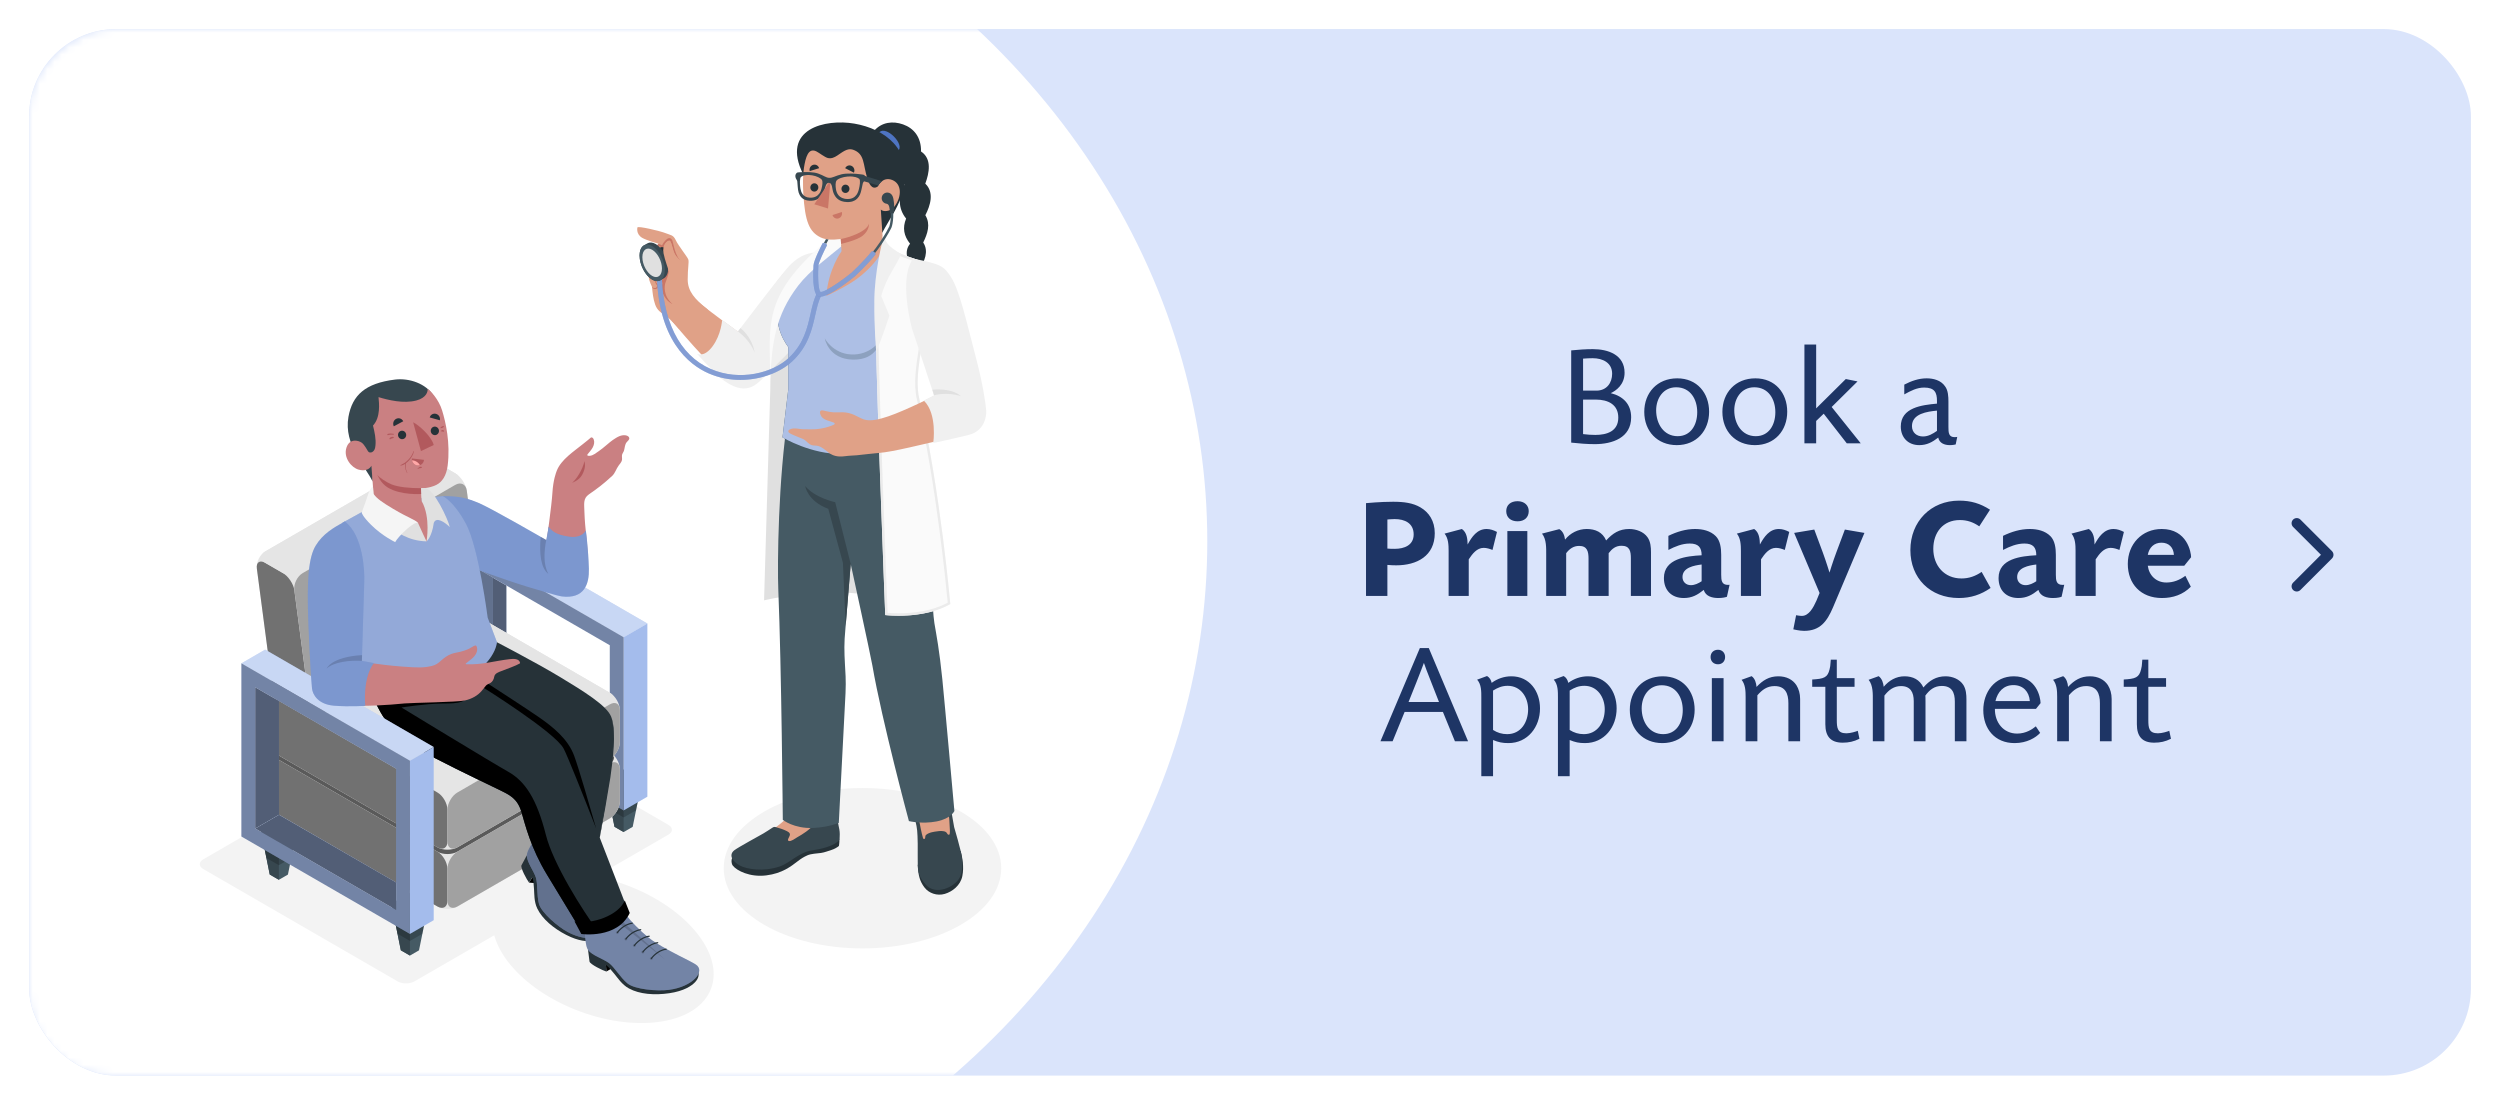 <svg width="344" height="152" viewBox="0 0 344 152" fill="none" xmlns="http://www.w3.org/2000/svg">
<g filter="url(#filter0_d_228_5203)">
<g clip-path="url(#clip0_228_5203)">
<rect x="5" y="3" width="336" height="144" rx="12" fill="#DAE4FB"/>
<mask id="mask0_228_5203" style="mask-type:alpha" maskUnits="userSpaceOnUse" x="5" y="3" width="247" height="144">
<rect x="5" y="147" width="144" height="247" rx="11.537" transform="rotate(-90 5 147)" fill="white"/>
</mask>
<g mask="url(#mask0_228_5203)">
<ellipse cx="49.468" cy="73.493" rx="103.27" ry="117.655" transform="rotate(-90 49.468 73.493)" fill="white"/>
</g>
<path d="M317.034 71L321.373 75.339L317.034 79.678" stroke="#1E3565" stroke-width="1.427" stroke-linecap="round" stroke-linejoin="round"/>
<path d="M92.978 112.504L66.183 97.017C65.544 96.647 64.508 96.648 63.869 97.017L35.051 113.724L28.971 117.243C28.332 117.613 28.332 118.212 28.971 118.582L55.712 134.038C56.351 134.407 57.387 134.407 58.026 134.038L92.977 113.842C93.617 113.472 93.617 112.874 92.978 112.504Z" fill="#F3F3F3"/>
<path d="M80.759 138.158C88.971 141.214 97.071 139.803 98.852 135.008C100.632 130.213 95.418 123.849 87.206 120.793C78.994 117.738 70.894 119.149 69.114 123.944C67.333 128.739 72.547 135.103 80.759 138.158Z" fill="#F3F3F3"/>
<path d="M119.677 129.501C130.221 129.501 138.769 124.56 138.769 118.466C138.769 112.372 130.221 107.432 119.677 107.432C109.132 107.432 100.584 112.372 100.584 118.466C100.584 124.56 109.132 129.501 119.677 129.501Z" fill="#F3F3F3"/>
<path d="M106.987 52.695L106.135 81.609C106.135 81.609 113.752 79.721 120.575 80.888C127.398 82.056 129.033 83.647 129.033 83.647L124.627 41.115L108.875 41.593C108.875 41.593 106.987 44.178 106.987 52.695Z" fill="#E0E0E0"/>
<path d="M127.284 118C127.346 119.508 127.588 120.283 128.192 121.096C128.795 121.91 129.94 122.312 131.003 121.999C132.065 121.686 133.17 120.813 133.418 119.549C133.665 118.284 133.434 117.055 133.184 116.075L127.284 118Z" fill="#263238"/>
<path d="M130.232 92.929C129.425 88.633 128.527 86.709 128.355 85.732C128.355 85.732 127.17 75.584 126.632 66.946C126.373 62.789 126.467 59.99 123.991 55.168L109.589 59.05C109.414 61.263 108.06 76.334 108.727 89.328C109.274 99.995 109.987 105.021 110.059 106.802C110.1 107.812 110.081 108.482 110.041 109.886C110.024 110.455 109.632 110.85 109.406 111.259C109.129 111.764 108.6 112.172 108.156 112.521C107.066 113.378 106.414 113.948 105.132 114.449C104.885 114.545 104.631 114.636 104.419 114.798C104.207 114.959 104.037 115.205 104.037 115.477C104.036 115.858 104.354 116.158 104.677 116.346C105.834 117.019 107.283 116.89 108.552 116.478C109.819 116.065 110.998 115.394 112.273 115.005C113.156 114.735 114.091 114.599 114.9 114.147C115.161 114.001 115.417 113.81 115.533 113.529C115.63 113.294 115.616 113.027 115.594 112.773C115.497 111.66 115.389 111.308 115.415 110.186C115.439 109.123 115.589 107.154 115.669 106.089C115.736 105.193 116.773 97.221 116.615 93.247C116.539 91.334 116.731 89.607 116.731 89.607L118.011 75.491C118.596 77.849 120.766 84.682 121.444 87.804C122.272 91.618 123.666 96.456 125.392 103.434C125.878 105.4 126.764 107.835 126.987 109.022C127.21 110.21 127.504 113.901 128.165 115.562C129.168 118.085 132.007 118.075 132.265 115.887C132.484 114.025 131.294 108.925 131.245 107.705C131.196 106.486 131.172 97.936 130.232 92.929Z" fill="#E0A187"/>
<path d="M131.697 109.302C131.932 110.799 132.134 111.933 132.289 112.802C132.731 114.281 132.903 114.996 133.153 115.956C133.561 117.527 133.482 118.936 133.043 119.776C132.39 121.027 129.752 122.318 128.361 120.708C127.228 119.396 127.274 118.768 127.277 116.815C127.278 116.203 127.28 115.65 127.278 115.127C127.244 113.382 127.217 113.042 126.956 111.936C126.807 111.302 126.946 110.339 126.826 109.667C126.696 108.938 126.64 108.62 126.866 108.505C126.866 108.505 126.981 109.44 127.126 110.114C127.259 110.734 127.364 111.36 127.49 111.981C127.645 112.745 127.774 113.512 127.99 114.262C128.014 114.345 128.054 114.443 128.138 114.454C128.241 114.467 128.304 114.338 128.31 114.231C128.318 114.101 128.324 113.98 128.418 113.889C128.524 113.788 128.665 113.715 128.796 113.656C129.061 113.539 129.348 113.483 129.631 113.434C130.04 113.364 130.459 113.306 130.868 113.381C130.99 113.403 131.107 113.442 131.204 113.525C131.293 113.601 131.324 113.709 131.401 113.794C131.46 113.859 131.567 113.894 131.631 113.834C131.666 113.801 131.678 113.751 131.685 113.703C131.713 113.529 131.707 113.351 131.7 113.175C131.666 112.196 131.6 111.237 131.476 110.265C131.38 109.51 131.236 108.717 131.265 107.952C131.265 107.952 131.635 108.492 131.697 109.302Z" fill="#37474F"/>
<path d="M116.415 113.843L101.729 117.083C101.615 117.365 101.623 117.838 101.844 118.121C102.381 118.808 104.187 119.732 106.423 119.456C108.659 119.179 109.876 118.181 110.702 117.553C111.292 117.104 111.562 116.937 112.085 116.7C112.616 116.459 113.4 116.448 113.967 116.367C114.44 116.3 114.99 116.085 115.446 115.941C115.774 115.838 116.164 115.633 116.433 115.404C116.433 115.404 116.527 114.882 116.5 114.559C116.482 114.351 116.449 114.049 116.415 113.843Z" fill="#263238"/>
<path d="M113.036 112.392C113.495 111.846 114.11 111.567 114.729 111.276C115.254 111.029 115.398 110.8 115.415 110.187C115.416 110.136 115.843 110.168 115.913 110.242C116.035 110.371 116.076 110.518 116.096 110.771C116.132 111.232 116.186 111.446 116.26 111.923C116.423 112.98 116.657 113.314 116.499 114.558C115.844 115.443 113.806 115.867 112.724 116.013C111.023 116.243 109.652 117.749 108.371 118.198C106.018 119.022 103.711 118.579 102.819 118.104C101.785 117.553 101.205 116.645 102.054 115.987C102.574 115.586 105.519 113.985 106.046 113.68C106.467 113.438 106.868 113.155 107.28 112.895C107.349 112.851 107.42 112.806 107.501 112.791C107.595 112.773 107.691 112.796 107.784 112.821C108.3 112.957 108.808 113.131 109.287 113.369C109.455 113.453 109.633 113.562 109.686 113.745C109.776 114.061 109.18 114.617 109.54 114.72C109.864 114.813 110.42 114.367 110.677 114.221C111.521 113.743 112.381 113.202 113.004 112.431C113.015 112.418 113.025 112.405 113.036 112.392Z" fill="#37474F"/>
<path d="M109.617 54.386L109.466 55.994C108.077 64.876 107.949 76.644 108.097 80.221C108.532 90.764 108.714 111.809 108.714 111.809C108.714 111.809 110.241 113.042 112.888 112.927C114.998 112.835 116.418 112.227 116.418 112.227C116.418 112.227 117.189 97.426 117.344 94.38C117.432 92.64 117.31 91.227 117.268 90.474C117.164 88.586 117.142 87.487 117.321 85.605L118.057 76.601C118.057 76.601 120.779 89.072 121.042 90.589C122.357 98.201 126.066 111.984 126.066 111.984C126.066 111.984 127.869 112.418 129.871 112.03C131.872 111.643 132.324 110.597 132.324 110.597C132.324 110.597 130.977 95.536 130.664 92.459C130.245 88.346 129.857 86.433 129.573 84.748C129.238 82.767 129.078 75.298 128.85 70.953C128.695 67.988 128.587 65.737 128.259 63.561C127.574 59.013 125.56 56.272 124.796 54.596L124.677 53.7C122.417 55.687 113.848 56.927 109.617 54.386Z" fill="#455A64"/>
<path d="M118.057 76.601L115.924 68.104C115.924 68.104 113.155 67.522 111.793 65.879C111.793 65.879 112.099 67.955 114.97 69.014L116.985 76.438L117.362 85.164L118.057 76.601Z" fill="#37474F"/>
<path d="M128.327 28.613C129.024 27.263 129.579 25.476 128.32 24.269C128.87 22.782 129.254 20.856 127.734 19.844C127.769 17.886 126.745 16.639 125.258 16.116C123.853 15.623 122.32 15.778 121.237 17.042L122.281 17.534C122.435 18.866 122.896 20.16 124.124 20.835C123.629 22.378 123.906 23.663 125.463 24.374C124.605 25.913 124.521 27.654 125.681 29.073C125.158 30.368 125.364 31.451 126.226 32.54C125.324 33.621 125.857 35.145 126.871 35.973C126.295 36.606 126.032 37.233 126.088 38.132C126.144 39.031 126.826 39.871 127.789 39.897C127.306 39.513 127.259 39.249 127.509 38.514C127.759 37.778 128.198 36.903 127.516 36.092C128.194 34.929 128.846 33.608 128.035 32.371C128.627 31.158 129.083 29.853 128.327 28.613Z" fill="#263238"/>
<path d="M121.874 17.361C122.244 16.726 123.061 16.98 123.75 17.552C124.437 18.123 125.055 19.102 124.679 19.637C124.047 20.535 121.517 17.979 121.874 17.361Z" fill="#4E74C2"/>
<path d="M96.864 40.375C98.15 41.493 102.611 44.716 102.611 44.716C102.611 44.716 106.332 39.866 107.111 38.825C109.332 35.853 111.034 33.771 113.737 33.847L114.815 41.531C112.777 44.187 107.49 48.911 105.281 51.229C104.123 52.445 102.722 52.239 101.52 51.488C99.005 49.917 93.454 43.155 93.454 43.155L96.864 40.375Z" fill="#E0A187"/>
<path d="M113.33 33.73C111.741 33.803 110.604 34.541 109.589 35.591C108.575 36.641 102.54 44.605 102.54 44.605L100.366 43.022C100.366 43.022 100.245 45.052 99.04 46.664C97.836 48.276 96.897 47.675 96.897 47.675C96.897 47.675 99.221 50.266 100.277 51.113C101.333 51.96 102.645 52.607 103.721 52.424C104.797 52.241 105.143 51.933 107.688 49.353C110.232 46.775 115.009 41.956 115.009 41.956L113.33 33.73Z" fill="#F0F0F0"/>
<path d="M102.54 44.605C103.682 45.465 104.447 46.516 104.831 47.497C104.691 46.416 103.981 45.015 102.888 44.148L102.54 44.605Z" fill="#E0E0E0"/>
<path d="M98.269 41.493C96.627 40.18 95.639 39.096 95.629 37.489C95.62 35.883 95.838 35.058 95.708 34.697C95.577 34.336 94.338 32.802 93.988 32.053C93.639 31.303 93.291 31.371 92.641 31.103C91.861 30.78 88.732 30.054 88.71 30.297C88.71 30.297 88.47 31.186 89.354 31.719C89.922 32.062 91.612 32.531 91.612 32.531C91.612 32.531 91.073 33.19 90.812 33.469C90.551 33.749 90.602 33.974 90.978 34.88C90.978 34.88 90.555 35.066 90.495 35.397C90.435 35.728 90.562 36.081 90.666 36.369C90.666 36.369 90.397 36.497 90.272 36.783C90.147 37.07 90.4 37.83 90.714 38.472C90.798 39.327 90.873 40.106 91.148 40.898C91.429 41.708 91.951 42.026 92.539 42.384C92.933 42.623 94.021 43.805 94.451 44.254C94.451 44.254 99.77 42.694 98.269 41.493Z" fill="#E0A187"/>
<path d="M94.807 35.015C94.231 34.571 93.831 34.089 93.652 33.46C93.473 32.831 93.317 32.122 93.109 32.116C92.758 32.106 92.099 32.787 92.299 33.837C92.49 34.839 92.974 36.008 93.01 36.3C93.046 36.591 92.803 37.279 92.596 37.807C92.388 38.335 92.243 39.728 93.537 40.835C93.537 40.835 92.735 40.546 92.244 39.438C91.753 38.33 92.414 37.203 92.546 36.666C92.677 36.13 92.704 36.021 92.367 35.106C92.031 34.191 91.664 33.204 92.369 32.302C93.074 31.399 93.403 31.829 93.529 32.127C93.655 32.425 93.883 34.337 94.807 35.015Z" fill="#CA7666"/>
<path d="M91.613 32.531L92.264 32.848L92.057 33.018C92.057 33.018 91.683 32.76 91.153 33.081L91.613 32.531Z" fill="#CA7666"/>
<path d="M90.977 34.88C91.091 35.181 91.501 36.095 91.582 36.281C91.663 36.466 92.019 36.405 92.225 36.048C92.43 35.691 92.476 35.446 92.427 35.088C92.427 35.088 92.625 35.653 92.377 36.12C92.13 36.586 91.796 36.649 91.591 36.588C91.385 36.529 91.225 35.522 90.977 34.88Z" fill="#CA7666"/>
<path d="M90.666 36.369C90.749 36.596 90.914 36.889 91.154 37.513C91.293 37.874 91.369 38.11 91.593 38.08C91.818 38.05 92.202 37.574 92.145 37.133C92.088 36.691 91.962 36.384 91.962 36.384L92.139 36.306C92.139 36.306 92.421 36.967 92.332 37.498C92.241 38.029 91.734 38.447 91.501 38.312C91.269 38.176 91.198 37.97 91.019 37.445C90.841 36.919 90.666 36.369 90.666 36.369Z" fill="#CA7666"/>
<path d="M91.424 38.133C91.461 38.286 91.383 38.633 91.127 38.645C90.872 38.657 90.713 38.472 90.713 38.472C90.713 38.472 90.827 38.8 91.159 38.782C91.466 38.766 91.611 38.449 91.657 38.181L91.424 38.133Z" fill="#CA7666"/>
<path d="M121.646 33.32L125.763 34.42C126.583 34.697 125.658 39.54 125.887 45.081C126.122 50.771 126.325 59.959 126.325 59.959C126.325 59.959 123.882 61.271 116.973 61.462C112.651 61.581 108.673 59.182 108.673 59.182L109.465 52.59V46.74C109.465 46.74 107.039 43.786 108.402 40.408C109.75 37.066 114.476 32.638 114.476 32.638L116.593 32.742L121.646 33.32Z" fill="#455A64"/>
<path d="M121.646 33.32L125.763 34.42C126.583 34.697 125.658 39.54 125.887 45.081C126.122 50.771 126.325 59.959 126.325 59.959C126.325 59.959 123.882 61.271 116.973 61.462C112.651 61.581 108.673 59.182 108.673 59.182L109.465 52.59V46.74C109.465 46.74 107.039 43.786 108.402 40.408C109.75 37.066 114.476 32.638 114.476 32.638L116.593 32.742L121.646 33.32Z" fill="#ADBFE5"/>
<path opacity="0.3" d="M122.152 45.782C122.152 45.782 120.867 47.902 118.117 47.773C115.601 47.654 114.488 45.57 114.488 45.57C114.488 45.57 114.961 48.422 118.376 48.486C121.785 48.55 122.152 45.782 122.152 45.782Z" fill="#455A64"/>
<path d="M116.753 32.914C115.052 34.335 112.403 36.246 110.834 38.3C107.661 42.455 107.238 46.221 106.987 51.05C106.937 43.836 105.786 39.825 114.477 32.365C116.029 31.033 116.642 30.738 116.642 30.738L116.753 32.914Z" fill="#FAFAFA"/>
<path d="M111.525 22.996C108.355 16.664 114.635 15.331 118.568 16.011C122.706 16.726 126.607 19.532 125.359 24.949C124.819 27.289 123.465 29.01 122.397 31.02L111.525 22.996Z" fill="#263238"/>
<path d="M123.77 23.765C122.406 23.23 121.784 24.662 121.784 24.662C120.933 25.239 120.525 24.108 120.354 23.574C119.718 21.594 120.03 20.166 118.358 19.594C117.592 19.332 116.886 19.96 116.208 20.403C115.795 20.672 115.395 20.856 114.915 20.744C114.496 20.647 113.716 20.019 113.33 19.83C112.217 19.286 111.855 20.639 111.62 22.098C111.455 23.118 111.473 24.572 111.537 25.649C111.766 29.547 112.388 30.91 113.894 31.654C114.569 31.987 115.39 32.051 116.689 31.893L116.794 33.571C116.794 33.571 114.962 36.062 114.699 39.712C114.699 39.712 117.764 38.371 119.48 36.93C122.464 34.425 122.532 32.884 122.532 32.884L122.201 27.83C122.456 28.153 123.493 28.192 124.083 27.412C125.131 26.026 125.077 24.277 123.77 23.765Z" fill="#E0A187"/>
<path d="M116.69 31.893C117.945 31.65 120.225 30.86 120.568 29.805C120.568 29.805 120.658 30.648 119.71 31.43C118.918 32.083 116.731 32.557 116.731 32.557L116.69 31.893Z" fill="#CA7666"/>
<path d="M116.836 28.167L115.55 28.592C115.661 28.961 116.038 29.165 116.394 29.047C116.749 28.93 116.947 28.536 116.836 28.167Z" fill="#CA7666"/>
<path d="M112.413 22.544L113.708 22.144C113.61 21.779 113.241 21.572 112.884 21.683C112.526 21.793 112.315 22.179 112.413 22.544Z" fill="#263238"/>
<path d="M118.503 22.762L117.296 22.144C117.455 21.801 117.855 21.662 118.188 21.832C118.521 22.003 118.662 22.419 118.503 22.762Z" fill="#263238"/>
<path d="M112.503 24.772C112.49 25.088 112.727 25.353 113.03 25.365C113.334 25.376 113.591 25.129 113.603 24.813C113.616 24.497 113.38 24.232 113.076 24.221C112.772 24.209 112.516 24.456 112.503 24.772Z" fill="#263238"/>
<path d="M116.786 24.96C116.773 25.276 117.009 25.542 117.313 25.553C117.617 25.565 117.874 25.317 117.886 25.002C117.899 24.686 117.663 24.42 117.359 24.409C117.055 24.397 116.799 24.644 116.786 24.96Z" fill="#263238"/>
<path d="M110.44 23.193C110.431 23.433 110.559 23.659 110.627 23.754C110.663 23.804 110.694 23.871 110.705 23.955C110.756 24.34 110.756 25.073 110.893 25.49C111.032 25.91 111.346 26.58 112.421 26.623C112.63 26.632 112.817 26.617 112.985 26.584C113 26.581 113.014 26.578 113.028 26.575C113.206 26.536 113.362 26.476 113.5 26.399C113.509 26.393 113.519 26.388 113.528 26.382C113.542 26.374 113.556 26.366 113.569 26.358C113.581 26.35 113.593 26.342 113.621 26.324C113.637 26.313 113.653 26.301 113.669 26.29C113.687 26.277 113.705 26.263 113.722 26.249C113.739 26.236 113.756 26.222 113.773 26.207C113.806 26.179 113.837 26.149 113.868 26.118C114.042 25.944 114.174 25.74 114.282 25.534C114.562 24.999 114.564 24.25 114.955 24.171C114.97 24.168 114.985 24.166 115.002 24.165C115.018 24.163 115.034 24.163 115.052 24.164C115.574 24.179 115.453 24.992 115.703 25.583C115.955 26.179 116.404 26.768 117.556 26.804C117.607 26.806 117.657 26.805 117.705 26.805C117.746 26.804 117.786 26.802 117.824 26.799C117.924 26.793 118.018 26.78 118.105 26.763C118.135 26.756 118.164 26.75 118.193 26.743C118.222 26.736 118.251 26.728 118.278 26.72C118.296 26.716 118.314 26.71 118.331 26.704C118.451 26.664 118.557 26.615 118.652 26.559C118.69 26.536 118.725 26.513 118.76 26.488C118.829 26.44 118.89 26.388 118.949 26.33C119.131 26.149 119.246 25.948 119.326 25.785C119.524 25.38 119.607 24.646 119.713 24.267C119.742 24.168 119.776 24.098 119.811 24.05C119.889 23.942 120.073 23.755 120.091 23.514C120.109 23.274 119.951 23.063 119.799 23.038C119.712 23.024 119.62 23.01 119.525 22.997C118.644 22.876 117.49 22.81 116.786 22.986C115.9 23.211 115.577 23.486 115.092 23.471C114.639 23.453 114.369 23.158 113.57 22.876C112.935 22.653 111.856 22.642 111.024 22.705C110.934 22.711 110.848 22.719 110.765 22.727C110.623 22.742 110.45 22.954 110.44 23.193ZM116.118 23.832C116.169 23.764 116.261 23.695 116.381 23.631C116.396 23.622 116.411 23.615 116.428 23.607C116.436 23.603 116.445 23.599 116.453 23.595C116.493 23.575 116.536 23.556 116.58 23.538C116.617 23.523 116.656 23.508 116.697 23.493C116.814 23.451 116.943 23.413 117.076 23.382C117.126 23.37 117.176 23.359 117.227 23.35C117.354 23.324 117.484 23.306 117.613 23.295C117.644 23.292 117.674 23.29 117.702 23.29C118.544 23.235 119.056 23.441 119.237 23.617C119.425 23.8 119.295 24.584 119.194 24.985C119.192 24.995 119.189 25.005 119.186 25.014C119.184 25.024 119.181 25.035 119.178 25.046C119.166 25.094 119.151 25.149 119.134 25.208C119.123 25.24 119.112 25.274 119.101 25.309C119.1 25.311 119.1 25.312 119.099 25.313C119.08 25.368 119.059 25.424 119.033 25.482V25.482C119.025 25.501 119.016 25.521 119.007 25.54C119.002 25.551 118.996 25.562 118.99 25.574C118.984 25.587 118.978 25.599 118.97 25.612C118.962 25.628 118.953 25.645 118.944 25.661C118.934 25.679 118.924 25.697 118.913 25.714C118.901 25.733 118.889 25.751 118.876 25.771C118.863 25.789 118.85 25.809 118.835 25.828C118.606 26.137 118.233 26.395 117.61 26.383C116.993 26.372 116.614 26.149 116.382 25.872L116.382 25.872C116.152 25.597 116.066 25.271 116.029 25.046C115.958 24.593 115.936 24.071 116.118 23.832ZM111.221 23.34C111.272 23.297 111.344 23.253 111.439 23.214C111.445 23.211 111.45 23.209 111.456 23.207C111.485 23.194 111.516 23.183 111.55 23.172C111.568 23.167 111.588 23.16 111.607 23.156C111.622 23.152 111.639 23.147 111.654 23.143C111.665 23.14 111.676 23.138 111.686 23.136C111.69 23.134 111.695 23.134 111.698 23.133C111.713 23.13 111.729 23.127 111.745 23.123C111.805 23.111 111.871 23.102 111.94 23.095C111.974 23.091 112.01 23.088 112.046 23.086C112.066 23.084 112.087 23.084 112.109 23.083C112.125 23.082 112.141 23.081 112.158 23.081C112.201 23.081 112.246 23.081 112.291 23.082C112.307 23.083 112.323 23.083 112.34 23.084C112.355 23.084 112.37 23.085 112.386 23.086C112.504 23.093 112.632 23.106 112.768 23.128C113.356 23.224 113.955 23.512 114.096 23.762C114.238 24.013 114.157 24.531 114.04 24.977C114.017 25.065 113.984 25.168 113.938 25.276C113.935 25.283 113.931 25.291 113.928 25.3C113.924 25.309 113.919 25.32 113.914 25.33C113.911 25.337 113.908 25.343 113.905 25.35C113.899 25.362 113.894 25.375 113.887 25.386C113.875 25.411 113.862 25.436 113.848 25.46C113.837 25.481 113.824 25.503 113.811 25.523C113.806 25.531 113.801 25.539 113.796 25.546C113.787 25.559 113.778 25.574 113.768 25.588C113.76 25.6 113.751 25.612 113.742 25.625C113.741 25.627 113.739 25.629 113.738 25.631C113.497 25.957 113.094 26.237 112.419 26.2C112.164 26.188 111.959 26.126 111.796 26.033C111.225 25.711 111.143 25.02 111.105 24.703C111.058 24.298 111.025 23.509 111.221 23.34Z" fill="#37474F"/>
<path d="M119.7 23.118L122.355 23.938C122.207 24.067 121.986 24.285 121.857 24.523L119.715 23.894L119.7 23.118Z" fill="#37474F"/>
<path d="M115.244 24.22L114.939 27.693L113.046 27.108L115.022 24.165C115.077 24.157 115.17 24.178 115.244 24.22Z" fill="#CA7666"/>
<path d="M122.473 31.962C122.347 33.748 121.668 36.326 121.495 41.2C121.323 46.074 122.809 83.632 122.809 83.632C122.809 83.632 127.964 84.285 131.759 82.12C131.759 82.12 130.412 66.622 127.491 53.863C126.734 50.553 128.117 46.449 128.394 41.991C128.646 37.928 127.465 34.831 127.465 34.831C127.465 34.831 124.706 33.908 123.863 33.418C123.021 32.928 122.473 31.962 122.473 31.962Z" fill="#FAFAFA"/>
<path d="M122.716 32.871C122.968 33.162 123.3 33.481 123.694 33.71C124.448 34.148 126.597 34.892 127.202 35.098C127.424 35.754 128.271 38.523 128.057 41.97C127.957 43.585 127.711 45.152 127.472 46.667C127.058 49.294 126.668 51.776 127.163 53.938C129.858 65.712 131.227 80.004 131.404 81.932C129.18 83.131 126.519 83.387 124.654 83.387C123.976 83.387 123.44 83.351 123.135 83.325C122.996 79.794 121.67 45.79 121.832 41.212C121.946 37.996 122.285 35.767 122.532 34.139C122.601 33.683 122.665 33.261 122.716 32.871ZM122.473 31.962C122.347 33.748 121.668 36.326 121.495 41.2C121.323 46.074 122.809 83.632 122.809 83.632C122.809 83.632 123.54 83.724 124.653 83.724C126.498 83.724 129.393 83.47 131.759 82.12C131.759 82.12 130.412 66.622 127.491 53.863C126.734 50.553 128.117 46.449 128.394 41.991C128.646 37.928 127.465 34.831 127.465 34.831C127.465 34.831 124.706 33.908 123.863 33.418C123.021 32.928 122.473 31.962 122.473 31.962Z" fill="#EBEBEB"/>
<path d="M110.132 57.957C110.341 57.94 110.551 57.957 110.758 57.982C110.988 58.011 111.201 58.052 111.434 58.061C111.678 58.07 111.922 58.074 112.166 58.072C112.509 58.069 112.854 58.085 113.197 58.062C113.845 58.018 114.488 57.891 115.104 57.685C115.301 57.619 115.495 57.545 115.686 57.462C115.775 57.424 115.88 57.35 115.851 57.258C115.835 57.205 115.78 57.176 115.73 57.154C115.45 57.031 115.15 56.961 114.862 56.859C114.573 56.757 114.288 56.617 114.088 56.385C113.947 56.223 113.707 55.738 113.909 55.536C114.061 55.386 114.451 55.524 114.624 55.564C114.995 55.648 115.369 55.723 115.749 55.741C116.157 55.76 116.566 55.714 116.974 55.727C117.503 55.745 118.028 55.866 118.513 56.079C118.97 56.28 119.397 56.554 119.872 56.715C120.775 57.023 122.074 56.68 123.225 56.29C125.583 55.492 129.649 53.439 129.649 53.439L127.177 44.457C126.165 42.072 125.772 36.083 126.983 35.026C127.609 35.106 129.668 34.859 131.358 36.691C132.28 37.691 132.894 40.137 134.162 44.684C135.064 47.919 135.787 50.959 136.321 53.936C136.915 57.248 135.716 58.378 132.749 59.045C127.786 60.161 123.896 61.189 121.902 61.328C121.868 61.331 121.834 61.333 121.801 61.336C120.824 61.416 119.853 61.555 118.878 61.647C118.376 61.694 117.865 61.688 117.371 61.762C116.743 61.855 116.073 61.851 115.49 61.569C114.759 61.214 114.22 60.451 113.416 60.331C113.176 60.295 112.925 60.322 112.693 60.25C112.285 60.125 112.033 59.748 111.691 59.518C111.482 59.378 111.224 59.3 110.993 59.203C110.733 59.094 110.472 58.984 110.212 58.875C110.024 58.796 109.835 58.716 109.663 58.607C109.609 58.573 109.555 58.535 109.518 58.483C109.281 58.154 109.919 57.974 110.132 57.957Z" fill="#E0A187"/>
<path d="M126.669 34.586C130.406 35.351 130.844 35.538 131.855 37.128C133.074 39.045 133.959 43.159 135.342 48.422C136.242 51.848 136.646 54.625 136.703 55.497C136.759 56.368 136.411 58.313 134.314 58.839C132.216 59.364 129.414 59.959 129.414 59.959C129.414 59.959 130.012 55.914 128.103 54.109L129.521 53.39L126.49 44.213C126.49 44.213 124.567 37.206 126.669 34.586Z" fill="#F0F0F0"/>
<path d="M129.521 53.389C129.521 53.389 131.274 52.884 133.216 53.509C133.216 53.509 132.248 52.392 129.289 52.621L129.521 53.389Z" fill="#E0E0E0"/>
<path d="M124.997 33.919C124.318 33.617 123.259 32.841 122.971 32.291C122.683 31.74 122.704 31.481 122.441 31.483L122.475 31.993C122.475 31.993 121.291 36.391 121.301 40.687L121.308 40.68C121.259 43.622 121.564 47.41 121.564 47.41C122.449 45.328 123.381 42.437 123.381 42.437L122.259 39.742C122.967 37.079 124.506 35.34 124.997 33.919Z" fill="#F0F0F0"/>
<path d="M119.486 35.874L119.265 35.619C121.529 33.643 123.198 30.546 123.371 30.147C123.372 30.145 123.791 28.952 123.439 26.983L123.771 26.923C124.141 28.99 123.703 30.221 123.684 30.273C123.47 30.766 121.803 33.852 119.486 35.874Z" fill="#455A64"/>
<path d="M115.008 31.953C114.917 32.122 114.806 32.328 114.685 32.56C114.6 32.49 114.479 32.432 114.374 32.419C114.472 32.227 114.567 32.051 114.651 31.903C114.766 31.926 114.883 31.943 115.008 31.953Z" fill="#455A64"/>
<path d="M123.789 25.931L123.788 25.933C123.665 25.68 123.412 25.501 123.111 25.494C122.684 25.485 122.329 25.823 122.32 26.251C122.311 26.642 122.592 26.968 122.966 27.031C122.966 27.031 123.267 27.023 123.363 27.478C123.46 27.933 123.454 28.045 123.451 28.331C123.583 28.411 123.912 28.384 123.995 28.213C124.116 27.615 124.018 26.32 123.789 25.931Z" fill="#37474F"/>
<path d="M102.882 51.276C101.444 51.276 99.953 51.007 98.52 50.383C95.85 49.22 91.371 45.816 91.371 36.085H92.045C92.045 43.012 94.44 47.87 98.789 49.764C102.826 51.523 107.341 50.291 109.541 48.24C111.604 46.316 112.096 44.109 112.531 42.162C112.767 41.11 112.989 40.115 113.44 39.306L114.029 39.635C113.626 40.358 113.423 41.263 113.189 42.31C112.755 44.251 112.216 46.667 110 48.734C108.429 50.199 105.761 51.276 102.882 51.276Z" fill="#4E74C2"/>
<path opacity="0.3" d="M102.882 51.276C101.444 51.276 99.953 51.007 98.52 50.383C95.85 49.22 91.371 45.816 91.371 36.085H92.045C92.045 43.012 94.44 47.87 98.789 49.764C102.826 51.523 107.341 50.291 109.541 48.24C111.604 46.316 112.096 44.109 112.531 42.162C112.767 41.11 112.989 40.115 113.44 39.306L114.029 39.635C113.626 40.358 113.423 41.263 113.189 42.31C112.755 44.251 112.216 46.667 110 48.734C108.429 50.199 105.761 51.276 102.882 51.276Z" fill="white"/>
<path d="M121.454 34.033C120.396 35.376 118.7 36.958 118.626 37.026C117.931 37.59 116.036 39.071 114.708 39.618C114.394 39.746 114.111 39.824 113.885 39.824C113.804 39.824 113.727 39.813 113.659 39.793C113.427 39.716 112.722 39.49 112.934 35.528C112.972 34.833 113.976 32.868 114.179 32.483C114.212 32.426 114.29 32.409 114.374 32.419C114.478 32.433 114.6 32.49 114.684 32.561C114.769 32.635 114.816 32.72 114.775 32.794C114.337 33.637 113.632 35.136 113.609 35.564C113.501 37.586 113.666 38.98 113.889 39.159C114.03 39.206 114.357 39.088 114.789 38.858C115.679 38.392 117.027 37.455 118.184 36.516C118.184 36.516 119.896 34.917 120.925 33.614C121.11 33.428 121.582 33.864 121.454 34.033Z" fill="#4E74C2"/>
<path opacity="0.3" d="M121.454 34.033C120.396 35.376 118.7 36.958 118.626 37.026C117.931 37.59 116.036 39.071 114.708 39.618C114.394 39.746 114.111 39.824 113.885 39.824C113.804 39.824 113.727 39.813 113.659 39.793C113.427 39.716 112.722 39.49 112.934 35.528C112.972 34.833 113.976 32.868 114.179 32.483C114.212 32.426 114.29 32.409 114.374 32.419C114.478 32.433 114.6 32.49 114.684 32.561C114.769 32.635 114.816 32.72 114.775 32.794C114.337 33.637 113.632 35.136 113.609 35.564C113.501 37.586 113.666 38.98 113.889 39.159C114.03 39.206 114.357 39.088 114.789 38.858C115.679 38.392 117.027 37.455 118.184 36.516C118.184 36.516 119.896 34.917 120.925 33.614C121.11 33.428 121.582 33.864 121.454 34.033Z" fill="white"/>
<path d="M93.397 34.924C93.397 34.226 92.974 33.416 92.451 33.114C92.214 32.977 91.998 32.968 91.832 33.064C91.788 33.09 91.125 33.474 91.081 33.5C90.881 33.616 90.755 33.884 90.755 34.265C90.755 34.962 91.179 35.773 91.701 36.075C91.938 36.212 92.154 36.22 92.32 36.124C92.364 36.099 93.027 35.715 93.071 35.689C93.271 35.573 93.397 35.305 93.397 34.924Z" fill="#263238"/>
<path d="M92.272 36.156C92.69 35.978 92.774 35.235 92.46 34.495C92.146 33.757 91.552 33.302 91.135 33.479C90.717 33.657 90.633 34.401 90.947 35.14C91.261 35.879 91.855 36.334 92.272 36.156Z" fill="#263238"/>
<path d="M92.95 35.891C92.95 34.613 92.174 33.129 91.217 32.576C90.783 32.325 90.386 32.309 90.083 32.485C90.003 32.531 89.683 32.715 89.602 32.762C89.236 32.975 89.005 33.466 89.005 34.163C89.005 35.441 89.781 36.925 90.738 37.478C91.172 37.728 91.568 37.745 91.872 37.569C91.952 37.523 92.271 37.339 92.352 37.292C92.718 37.08 92.95 36.589 92.95 35.891Z" fill="#37474F"/>
<path d="M92.471 36.166C92.471 37.444 91.695 38.031 90.737 37.478C89.78 36.925 89.004 35.441 89.004 34.163C89.004 32.886 89.78 32.298 90.737 32.852C91.695 33.405 92.471 34.889 92.471 36.166Z" fill="#455A64"/>
<path d="M92.085 35.944C92.085 36.937 91.482 37.394 90.737 36.964C89.993 36.533 89.389 35.379 89.389 34.386C89.389 33.392 89.993 32.935 90.737 33.366C91.482 33.796 92.085 34.95 92.085 35.944Z" fill="#E0E0E0"/>
<path d="M93.652 33.46C93.473 32.831 93.317 32.122 93.108 32.116C92.758 32.107 92.098 32.788 92.298 33.838C92.489 34.839 92.974 36.008 93.009 36.3L94.806 35.015C94.231 34.572 93.831 34.089 93.652 33.46Z" fill="#E0A187"/>
<path d="M84.263 106.346L85.556 112.766L86.812 113.493L88.058 112.773L89.362 106.346L86.812 104.872L84.263 106.346Z" fill="#455A64"/>
<path d="M86.812 113.493L86.812 107.819L84.263 106.346L85.556 112.766L86.812 113.493Z" fill="#37474F"/>
<path opacity="0.2" d="M84.263 106.346L85.098 110.492L86.813 111.483L88.52 110.496L89.362 106.346L86.812 104.872L84.263 106.346Z" fill="black"/>
<path d="M66.226 95.92L67.519 102.341L68.775 103.067L70.021 102.347L71.325 95.92L68.775 94.447L66.226 95.92Z" fill="#455A64"/>
<path d="M68.775 103.067L68.775 97.394L66.226 95.92L67.519 102.34L68.775 103.067Z" fill="#37474F"/>
<path opacity="0.2" d="M66.226 95.92L67.061 100.067L68.776 101.057L70.483 100.071L71.325 95.92L68.775 94.447L66.226 95.92Z" fill="black"/>
<path d="M70.677 93.028V79.562L65.522 76.583V96.009L70.677 93.028Z" fill="#A4BCEC"/>
<path opacity="0.5" d="M70.677 93.028V79.562L65.522 76.583V96.009L70.677 93.028Z" fill="black"/>
<path d="M63.621 73.281L66.888 71.392L90.08 84.796L86.814 86.685L63.621 73.281Z" fill="#A4BCEC"/>
<g opacity="0.4">
<path d="M63.621 73.281L66.887 71.392L90.079 84.796L86.814 86.685L63.621 73.281Z" fill="white"/>
</g>
<path d="M86.813 86.685V110.514L90.079 108.626V84.796L86.813 86.685Z" fill="#A4BCEC"/>
<path d="M63.619 73.281V97.108L86.813 110.513V86.686L63.619 73.281ZM84.909 107.211L65.522 96.009V76.583L84.909 87.785V107.211Z" fill="#A4BCEC"/>
<path opacity="0.3" d="M63.619 73.281V97.108L86.813 110.513V86.686L63.619 73.281ZM84.909 107.211L65.522 96.009V76.583L84.909 87.785V107.211Z" fill="black"/>
<path d="M68.79 94.119L65.522 96.009L84.909 107.211V103.433L68.79 94.119Z" fill="#A4BCEC"/>
<path opacity="0.5" d="M68.79 94.119L65.522 96.009L84.909 107.211V103.433L68.79 94.119Z" fill="black"/>
<path d="M68.79 94.119L65.521 96.007V76.584L68.786 78.472L68.79 94.119Z" fill="#A4BCEC"/>
<path opacity="0.4" d="M68.79 94.119L65.521 96.007V76.584L68.786 78.472L68.79 94.119Z" fill="black"/>
<path d="M60.375 89.852L39.388 101.977C38.629 102.415 38.014 103.481 38.014 104.358V108.731C38.014 109.608 38.629 110.674 39.388 111.113L61.191 123.735C61.95 124.173 63.18 124.173 63.939 123.735L84.921 111.607C85.68 111.169 86.295 110.103 86.295 109.226V104.856C86.295 103.979 85.68 102.913 84.921 102.474L63.123 89.852C62.364 89.414 61.134 89.414 60.375 89.852Z" fill="#E5E5E5"/>
<path d="M84.921 102.474L63.122 89.852C62.364 89.414 61.134 89.413 60.375 89.852L39.388 101.977C38.629 102.415 38.629 103.126 39.388 103.564L61.192 116.189C61.95 116.628 63.18 116.628 63.939 116.189L84.921 104.062C85.68 103.623 85.68 102.913 84.921 102.474Z" fill="#5A5A5A"/>
<path d="M38.014 108.731V104.359C38.014 103.482 38.629 103.126 39.387 103.565L61.191 116.19C61.95 116.628 62.565 117.694 62.565 118.571V122.941C62.565 123.818 61.95 124.173 61.191 123.735L39.388 111.113C38.629 110.674 38.014 109.608 38.014 108.731Z" fill="#717171"/>
<path d="M62.565 122.941V118.571C62.565 117.694 63.18 116.628 63.938 116.189L84.921 104.062C85.679 103.623 86.294 103.979 86.294 104.856V109.225C86.294 110.102 85.679 111.169 84.921 111.607L63.938 123.735C63.18 124.173 62.565 123.817 62.565 122.941Z" fill="#A1A1A1"/>
<path d="M60.375 81.708L39.388 93.834C38.629 94.272 38.014 95.338 38.014 96.215V100.588C38.014 101.464 38.629 102.53 39.388 102.969L61.191 115.591C61.95 116.029 63.18 116.029 63.939 115.591L84.921 103.463C85.68 103.025 86.295 101.959 86.295 101.082V96.712C86.295 95.835 85.68 94.769 84.921 94.33L63.123 81.708C62.364 81.27 61.134 81.27 60.375 81.708Z" fill="#E5E5E5"/>
<path d="M84.921 94.33L63.123 81.708C62.364 81.27 61.134 81.27 60.375 81.708L39.388 93.834C38.629 94.272 38.629 94.983 39.388 95.421L61.192 108.046C61.951 108.484 63.18 108.484 63.939 108.046L84.921 95.918C85.68 95.48 85.68 94.769 84.921 94.33Z" fill="#E5E5E5"/>
<path d="M38.014 100.588V96.215C38.014 95.338 38.629 94.982 39.387 95.421L61.191 108.046C61.95 108.484 62.565 109.55 62.565 110.427V114.797C62.565 115.674 61.95 116.029 61.191 115.591L39.388 102.968C38.629 102.531 38.014 101.464 38.014 100.588Z" fill="#717171"/>
<path d="M62.565 114.797V110.427C62.565 109.55 63.18 108.484 63.938 108.046L84.921 95.918C85.679 95.48 86.294 95.835 86.294 96.712V101.082C86.294 101.959 85.679 103.025 84.921 103.463L63.938 115.591C63.18 116.029 62.565 115.674 62.565 114.797Z" fill="#A1A1A1"/>
<path d="M61.239 62.742L63.646 64.133C64.405 64.571 65.113 65.631 65.229 66.5L67.387 82.714C67.503 83.583 66.981 84.643 66.223 85.082L45.24 97.209C44.481 97.647 43.252 97.648 42.492 97.21L40.082 95.82C39.323 95.382 38.614 94.323 38.499 93.454L36.345 77.237C36.229 76.368 36.751 75.308 37.509 74.869L58.492 62.742C59.251 62.303 60.481 62.303 61.239 62.742Z" fill="#E5E5E5"/>
<path d="M40.062 95.828L42.49 97.216C43.25 97.65 43.773 97.298 43.657 96.429L41.5 80.215C41.384 79.346 40.675 78.286 39.917 77.848L37.51 76.457C36.751 76.018 36.229 76.368 36.344 77.237L38.478 93.466C38.592 94.336 39.302 95.393 40.062 95.828Z" fill="#717171"/>
<path d="M37.51 74.869L58.492 62.742C59.251 62.303 60.481 62.303 61.239 62.742L63.646 64.133C64.405 64.571 64.405 65.282 63.646 65.72L42.664 77.848C41.905 78.286 40.675 78.286 39.916 77.848L37.51 76.457C36.751 76.018 36.751 75.308 37.51 74.869Z" fill="#E5E5E5"/>
<path d="M63.646 65.72L42.663 77.848C41.905 78.286 41.384 79.346 41.499 80.215L43.657 96.429C43.773 97.298 44.482 97.647 45.24 97.209L66.223 85.081C66.981 84.643 67.503 83.583 67.387 82.714L65.229 66.5C65.113 65.631 64.404 65.282 63.646 65.72Z" fill="#A1A1A1"/>
<path d="M73.797 120.449L75.719 120.6L75.703 119.241L74.259 119.706L73.797 120.449Z" fill="black"/>
<path d="M73.488 116.704C73.488 116.704 72.925 117.739 72.753 118.068C72.582 118.397 73.523 120.11 73.797 120.448L74.258 119.706C74.42 120.157 74.421 120.633 74.482 121.362C74.533 121.969 74.461 123.039 74.928 124.011C75.623 125.453 77.155 126.739 78.91 127.64C80.664 128.542 81.892 128.583 82.581 128.433C83.269 128.284 83.642 127.905 83.728 127.392C83.814 126.878 73.488 116.704 73.488 116.704Z" fill="#263238"/>
<path d="M79.964 115.308L80.275 114.699C80.609 114.844 80.23 115.758 80.342 116.768C80.494 118.127 80.824 119.895 81.35 121.162C82.388 123.662 83.518 125.456 83.978 126.578C84.593 128.079 81.955 128.77 79.117 127.241C77.709 126.482 75.481 124.549 75.159 123.356C74.838 122.162 75.018 120.621 74.731 119.728C74.443 118.835 73.496 117.627 73.488 116.704C73.484 116.197 74.041 115.279 74.544 114.512C75.006 113.808 75.569 112.662 75.95 112.955L75.799 113.358C75.818 113.769 75.965 114.502 77.039 115.246C77.576 115.617 79.288 116.484 79.964 115.308Z" fill="#A4BCEC"/>
<path opacity="0.4" d="M79.964 115.308L80.275 114.699C80.609 114.844 80.23 115.758 80.342 116.768C80.494 118.127 80.824 119.895 81.35 121.162C82.388 123.662 83.518 125.456 83.978 126.578C84.593 128.079 81.955 128.77 79.117 127.241C77.709 126.482 75.481 124.549 75.159 123.356C74.838 122.162 75.018 120.621 74.731 119.728C74.443 118.835 73.496 117.627 73.488 116.704C73.484 116.197 74.041 115.279 74.544 114.512C75.006 113.808 75.569 112.662 75.95 112.955L75.799 113.358C75.818 113.769 75.965 114.502 77.039 115.246C77.576 115.617 79.288 116.484 79.964 115.308Z" fill="black"/>
<path opacity="0.15" d="M77.961 115.715C78.54 115.928 79.225 116.025 79.694 115.632C79.699 115.627 79.705 115.625 79.711 115.62C79.711 115.62 79.296 116.13 79.531 116.985C79.766 117.839 81.045 123.686 81.045 123.686C81.045 123.686 79.642 118.7 79.368 117.756C78.961 116.36 78.74 116.116 77.958 115.716C77.959 115.715 77.96 115.715 77.961 115.715Z" fill="black"/>
<path opacity="0.15" d="M78.155 117.197C78.099 117.289 77.977 117.319 77.885 117.262C77.792 117.205 77.762 117.084 77.819 116.991C77.876 116.898 77.997 116.869 78.09 116.926C78.182 116.983 78.212 117.104 78.155 117.197Z" fill="black"/>
<path opacity="0.15" d="M78.57 118.551C78.513 118.644 78.392 118.673 78.299 118.616C78.206 118.56 78.177 118.439 78.234 118.346C78.29 118.253 78.412 118.224 78.504 118.28C78.597 118.337 78.627 118.458 78.57 118.551Z" fill="black"/>
<path opacity="0.15" d="M78.985 119.906C78.928 119.999 78.807 120.028 78.714 119.971C78.622 119.914 78.592 119.793 78.649 119.7C78.706 119.608 78.827 119.578 78.92 119.635C79.012 119.692 79.041 119.813 78.985 119.906Z" fill="black"/>
<path opacity="0.15" d="M79.399 121.261C79.343 121.353 79.221 121.382 79.129 121.326C79.036 121.269 79.007 121.148 79.063 121.055C79.12 120.963 79.241 120.933 79.334 120.99C79.426 121.047 79.456 121.168 79.399 121.261Z" fill="black"/>
<path opacity="0.15" d="M79.814 122.615C79.757 122.708 79.636 122.737 79.543 122.68C79.45 122.624 79.421 122.502 79.478 122.41C79.534 122.317 79.656 122.288 79.748 122.344C79.841 122.401 79.87 122.522 79.814 122.615Z" fill="black"/>
<path d="M77.948 117.163C77.932 117.153 77.919 117.139 77.912 117.12C77.898 117.079 77.92 117.034 77.961 117.019C78.014 117.001 79.258 116.576 80.349 117.166L80.35 117.166C80.387 117.188 80.401 117.235 80.38 117.273C80.36 117.311 80.312 117.326 80.273 117.305C79.243 116.748 78.025 117.164 78.013 117.168C77.991 117.177 77.967 117.174 77.948 117.163Z" fill="#263238"/>
<path d="M78.365 118.514C78.348 118.505 78.336 118.49 78.329 118.472C78.315 118.431 78.337 118.385 78.378 118.371C78.43 118.353 79.674 117.927 80.765 118.517L80.767 118.518C80.804 118.539 80.818 118.587 80.797 118.625C80.776 118.663 80.728 118.677 80.69 118.656C79.662 118.1 78.442 118.516 78.43 118.52C78.407 118.528 78.384 118.525 78.365 118.514Z" fill="#263238"/>
<path d="M78.777 119.872C78.761 119.862 78.748 119.848 78.742 119.829C78.727 119.788 78.749 119.743 78.79 119.728C78.843 119.71 80.087 119.285 81.178 119.875L81.179 119.875C81.217 119.897 81.23 119.944 81.21 119.982C81.189 120.02 81.141 120.035 81.102 120.014C80.074 119.458 78.855 119.873 78.842 119.877C78.82 119.886 78.796 119.883 78.777 119.872Z" fill="#263238"/>
<path d="M79.192 121.227C79.176 121.217 79.163 121.203 79.156 121.184C79.142 121.143 79.164 121.098 79.205 121.083C79.258 121.065 80.502 120.639 81.593 121.229C81.593 121.229 81.594 121.23 81.594 121.23C81.632 121.251 81.646 121.298 81.625 121.336C81.604 121.375 81.556 121.389 81.518 121.368C80.49 120.812 79.27 121.228 79.258 121.232C79.235 121.24 79.211 121.237 79.192 121.227Z" fill="#263238"/>
<path d="M79.607 122.581C79.591 122.572 79.578 122.557 79.571 122.538C79.556 122.497 79.578 122.452 79.62 122.438C79.672 122.419 80.916 121.994 82.007 122.584L82.008 122.585C82.046 122.606 82.06 122.653 82.039 122.691C82.018 122.73 81.97 122.744 81.931 122.723C80.903 122.167 79.684 122.583 79.672 122.587C79.65 122.595 79.626 122.592 79.607 122.581Z" fill="#263238"/>
<path d="M84.434 132.685L86.149 131.651L85.316 130.514L84.377 131.779L84.434 132.685Z" fill="black"/>
<path d="M81.916 129.71C81.916 129.71 82.064 130.924 82.118 131.305C82.171 131.687 83.999 132.565 84.435 132.685L84.377 131.779C84.785 132.062 85.074 132.463 85.565 133.042C85.974 133.524 86.558 134.472 87.539 135.009C88.995 135.808 91.064 135.967 93.09 135.668C95.116 135.369 96.177 134.661 96.668 134.119C97.16 133.576 97.247 133.032 97.01 132.546C96.772 132.061 81.916 129.71 81.916 129.71Z" fill="#263238"/>
<path d="M86.543 124.617L86.438 123.915C86.807 123.836 87.038 124.836 87.742 125.622C88.69 126.678 90.035 127.971 91.244 128.723C93.628 130.207 95.664 131.039 96.729 131.709C98.154 132.605 96.343 134.783 93.024 135.206C91.377 135.416 88.33 135.132 87.338 134.318C86.347 133.504 85.57 132.093 84.789 131.513C84.008 130.933 82.478 130.486 81.916 129.71C81.607 129.284 81.523 128.172 81.485 127.221C81.451 126.348 81.235 125.04 81.734 125.057L81.848 125.488C82.113 125.824 82.679 126.354 84.035 126.332C84.712 126.321 86.68 126.019 86.543 124.617Z" fill="#A4BCEC"/>
<path opacity="0.3" d="M86.543 124.617L86.438 123.915C86.807 123.836 87.038 124.836 87.742 125.622C88.69 126.678 90.035 127.971 91.244 128.723C93.628 130.207 95.664 131.039 96.729 131.709C98.154 132.605 96.343 134.783 93.024 135.206C91.377 135.416 88.33 135.132 87.338 134.318C86.347 133.504 85.57 132.093 84.789 131.513C84.008 130.933 82.478 130.486 81.916 129.71C81.607 129.284 81.523 128.172 81.485 127.221C81.451 126.348 81.235 125.04 81.734 125.057L81.848 125.488C82.113 125.824 82.679 126.354 84.035 126.332C84.712 126.321 86.68 126.019 86.543 124.617Z" fill="black"/>
<path opacity="0.15" d="M85.097 126.172C85.714 126.001 86.351 125.669 86.509 125.054C86.511 125.047 86.516 125.041 86.517 125.033C86.517 125.033 86.474 125.715 87.188 126.294C87.902 126.874 92.508 131.038 92.508 131.038C92.508 131.038 88.316 127.676 87.515 127.044C86.33 126.111 85.995 126.039 85.094 126.173C85.095 126.173 85.096 126.172 85.097 126.172Z" fill="black"/>
<path opacity="0.15" d="M86.154 127.306C86.162 127.418 86.078 127.516 85.965 127.524C85.852 127.532 85.754 127.447 85.746 127.335C85.738 127.223 85.823 127.125 85.935 127.117C86.048 127.108 86.146 127.193 86.154 127.306Z" fill="black"/>
<path opacity="0.15" d="M87.321 128.199C87.329 128.311 87.245 128.409 87.132 128.417C87.02 128.425 86.922 128.341 86.914 128.228C86.906 128.116 86.99 128.018 87.103 128.01C87.215 128.002 87.313 128.086 87.321 128.199Z" fill="black"/>
<path opacity="0.15" d="M88.488 129.092C88.496 129.204 88.412 129.302 88.299 129.31C88.187 129.318 88.089 129.234 88.081 129.121C88.073 129.009 88.157 128.911 88.27 128.903C88.382 128.895 88.48 128.979 88.488 129.092Z" fill="black"/>
<path opacity="0.15" d="M89.656 129.985C89.664 130.098 89.579 130.196 89.466 130.204C89.354 130.212 89.256 130.127 89.248 130.015C89.24 129.902 89.324 129.805 89.437 129.796C89.549 129.788 89.647 129.873 89.656 129.985Z" fill="black"/>
<path opacity="0.15" d="M90.823 130.879C90.831 130.991 90.746 131.089 90.633 131.097C90.521 131.105 90.423 131.021 90.415 130.908C90.407 130.796 90.491 130.698 90.604 130.69C90.717 130.681 90.814 130.766 90.823 130.879Z" fill="black"/>
<path d="M85.958 127.402C85.939 127.404 85.919 127.399 85.903 127.387C85.865 127.361 85.857 127.31 85.883 127.273C85.916 127.225 86.71 126.114 87.987 125.953C87.987 125.953 87.988 125.953 87.989 125.953C88.033 125.948 88.073 125.98 88.079 126.025C88.085 126.07 88.053 126.111 88.008 126.117C86.802 126.268 86.025 127.356 86.017 127.367C86.003 127.388 85.981 127.4 85.958 127.402Z" fill="#263238"/>
<path d="M87.126 128.292C87.107 128.294 87.087 128.289 87.07 128.277C87.033 128.251 87.024 128.2 87.05 128.163C87.083 128.115 87.877 127.004 89.155 126.843C89.155 126.843 89.156 126.843 89.156 126.843C89.201 126.839 89.241 126.87 89.246 126.915C89.252 126.96 89.22 127.001 89.175 127.007C87.971 127.158 87.192 128.246 87.184 128.257C87.17 128.278 87.148 128.289 87.126 128.292Z" fill="#263238"/>
<path d="M88.293 129.189C88.274 129.191 88.254 129.186 88.237 129.174C88.2 129.148 88.191 129.097 88.217 129.06C88.251 129.012 89.044 127.901 90.322 127.74C90.322 127.74 90.323 127.74 90.324 127.74C90.368 127.736 90.408 127.767 90.414 127.812C90.419 127.857 90.388 127.898 90.342 127.904C89.139 128.055 88.36 129.143 88.352 129.154C88.337 129.174 88.316 129.186 88.293 129.189Z" fill="#263238"/>
<path d="M89.46 130.082C89.441 130.084 89.421 130.08 89.405 130.068C89.368 130.042 89.359 129.991 89.385 129.953C89.418 129.906 90.211 128.794 91.489 128.634C91.489 128.634 91.49 128.634 91.491 128.634C91.535 128.629 91.575 128.661 91.581 128.705C91.587 128.75 91.555 128.791 91.509 128.797C90.306 128.948 89.527 130.037 89.519 130.048C89.505 130.068 89.483 130.08 89.46 130.082Z" fill="#263238"/>
<path d="M90.628 130.975C90.609 130.977 90.589 130.972 90.572 130.961C90.535 130.935 90.526 130.883 90.552 130.846C90.585 130.799 91.379 129.687 92.657 129.527C92.657 129.527 92.658 129.527 92.659 129.527C92.703 129.522 92.743 129.554 92.749 129.599C92.754 129.643 92.722 129.684 92.677 129.69C91.473 129.841 90.694 130.93 90.687 130.941C90.672 130.961 90.651 130.973 90.628 130.975Z" fill="#263238"/>
<path d="M83.525 114.261C83.896 112.07 84.459 108.719 84.805 106.483C85.357 102.914 85.725 99.195 85.084 97.594C84.478 96.079 81.316 94.118 77.988 92.112C74.659 90.105 68.232 86.767 68.232 86.767L51.249 89.735C51.655 92.779 51.822 94.27 53.353 96.984C54.836 99.61 56.905 101.278 60.956 103.375C64.589 105.256 68.895 107.276 69.847 107.755C71.053 108.361 72.18 108.828 72.742 110.705C73.277 112.494 74 115.621 76.263 119.352C78.854 123.625 81.163 127.426 81.163 127.426C81.163 127.426 85.301 127.871 87.522 124.605C87.521 124.605 85.602 119.588 83.525 114.261Z" fill="#263238"/>
<path d="M83.525 114.26C83.791 112.882 84.047 111.502 84.288 110.119C84.531 108.735 84.767 107.353 84.99 105.965C85.187 104.574 85.365 103.178 85.444 101.773C85.482 101.07 85.499 100.366 85.466 99.662C85.424 98.961 85.341 98.249 85.084 97.594C85.309 98.261 85.355 98.968 85.363 99.665C85.374 100.365 85.339 101.064 85.282 101.762C85.169 103.158 84.994 104.549 84.78 105.934L84.128 110.093C83.914 111.48 83.715 112.869 83.525 114.26Z" fill="#263238"/>
<path d="M54.27 91.43L65.348 91.518L66.337 93.537C65.291 95.823 64.189 95.79 61.838 95.809C59.488 95.829 56.247 96.354 56.247 96.354C56.247 96.354 68.547 103.849 70.915 105.181C73.283 106.512 74.865 108.952 76.119 113.9C77.124 117.863 81.079 124.164 83.36 127.272C82.12 127.528 81.162 127.426 81.162 127.426C81.162 127.426 78.853 123.625 76.262 119.353C73.999 115.622 73.276 112.494 72.741 110.706C72.179 108.829 71.052 108.362 69.846 107.755C68.894 107.277 64.588 105.256 60.955 103.375C56.904 101.278 54.835 99.61 53.353 96.984C52.283 95.089 51.88 93.79 51.595 92.142L54.27 91.43Z" fill="black"/>
<path d="M83.034 113.003C81.081 108.009 79.112 103.068 78.56 102.013C77.386 99.773 67.448 93.572 67.136 93.377C67.132 93.373 67.129 93.373 67.129 93.373L67.586 92.704C68.397 91.417 68.525 90.101 68.525 90.101C68.583 91.36 68.382 92.444 68.115 93.049C69.642 94.041 73.528 96.565 75.085 97.639C77.042 98.992 79.124 100.629 79.998 102.976C80.644 104.719 82.248 110.252 83.034 113.003Z" fill="black"/>
<path d="M80.049 125.771L80.987 127.517C80.987 127.517 85.94 128.239 87.654 124.625L86.969 122.896C86.155 124.937 82.471 126.277 80.049 125.771Z" fill="black"/>
<path d="M87.066 58.898C86.784 58.855 86.488 58.913 86.222 59.021C85.906 59.15 85.623 59.345 85.338 59.533C84.903 59.819 84.026 60.65 83.413 61.062C83.028 61.321 82.641 61.668 82.171 61.72C82.013 61.737 81.68 61.724 81.863 61.496C82.101 61.199 82.366 60.919 82.55 60.585C82.734 60.251 82.831 59.845 82.703 59.486C82.665 59.377 82.602 59.271 82.5 59.217C82.356 59.141 82.277 59.216 82.188 59.308C82.093 59.405 81.982 59.486 81.875 59.571C81.655 59.745 81.435 59.92 81.217 60.098C79.946 61.134 78.209 62.224 77.605 63.789C77.517 64.015 77.118 65.046 77.013 66.794C76.908 68.542 76.221 73.401 76.221 73.401C76.221 73.401 72.608 71.583 70.236 70.224C67.606 68.718 66.279 67.807 64.366 67.514C62.558 67.236 60.917 67.963 60.917 67.963L67.832 76.767C67.832 76.767 72.772 78.812 76.098 80.073C78.979 81.166 80.141 81.04 80.752 80.177C81.693 78.847 82.357 78.798 81.514 71.147C81.455 70.606 81.451 70.06 81.419 69.516C81.401 68.382 81.184 67.61 82.04 67.02C83.24 66.194 84.076 65.554 85.222 64.495C85.668 64.082 85.767 63.542 86.131 63.054C86.283 62.849 86.546 62.554 86.586 62.295C86.627 62.034 86.526 61.749 86.62 61.493C86.684 61.319 86.811 61.181 86.865 60.994C86.977 60.613 86.968 60.169 87.231 59.848C87.375 59.672 87.608 59.519 87.59 59.291C87.575 59.11 87.395 58.986 87.22 58.933C87.17 58.918 87.118 58.907 87.066 58.898Z" fill="#CA8082"/>
<path d="M76.221 73.401C75.847 75.258 76.461 77.535 76.461 77.535C76.461 77.535 75.007 75.187 75.502 73.034L76.221 73.401Z" fill="#CA8082"/>
<path d="M61.94 67.268C64.215 67.268 65.153 67.513 66.8 68.178C68.447 68.843 76.157 73.303 76.157 73.303C76.157 73.303 76.347 72.484 76.483 71.474C76.969 72.108 77.521 72.573 79.241 72.836C81.152 73.129 81.611 71.984 81.611 71.984C81.611 71.984 81.95 74.498 82.031 77.253C82.092 79.344 81.418 81.471 78.268 81.064C77.689 80.989 75.422 80.284 73.424 79.691C71.427 79.098 66.951 77.475 66.951 77.475L61.94 67.268Z" fill="#6585C7"/>
<path opacity="0.15" d="M61.94 67.268C64.215 67.268 65.153 67.513 66.8 68.178C68.447 68.843 76.157 73.303 76.157 73.303C76.157 73.303 76.347 72.484 76.483 71.474C76.969 72.108 77.521 72.573 79.241 72.836C81.152 73.129 81.611 71.984 81.611 71.984C81.611 71.984 81.95 74.498 82.031 77.253C82.092 79.344 81.418 81.471 78.268 81.064C77.689 80.989 75.422 80.284 73.424 79.691C71.427 79.098 66.951 77.475 66.951 77.475L61.94 67.268Z" fill="white"/>
<path opacity="0.15" d="M76.157 73.303C75.874 74.881 75.724 76.668 76.461 77.969C75.433 77.192 75.183 75.269 75.399 72.867L76.157 73.303Z" fill="black"/>
<path d="M81.419 62.45C81.193 63.588 80.299 64.976 79.725 65.428C79.725 65.428 80.668 65.126 81.097 64.347C81.567 63.493 81.543 62.876 81.419 62.45Z" fill="#B2595D"/>
<path d="M53.131 68.172L48.144 70.916C47.897 72.37 47.897 78.594 48.558 83.467C49.326 89.119 51.83 93.716 51.83 93.716C51.83 93.716 57.25 95.889 63.601 93.132C69.219 90.694 69.38 87.357 69.38 87.357L68.1 83.979C68.1 83.979 66.865 74.365 65.155 71.143C63.464 67.954 61.94 67.268 61.94 67.268L58.358 67.592L53.131 68.172Z" fill="#6585C7"/>
<path opacity="0.3" d="M53.131 68.172L48.144 70.916C47.897 72.37 47.897 78.594 48.558 83.467C49.326 89.119 51.83 93.716 51.83 93.716C51.83 93.716 57.25 95.889 63.601 93.132C69.219 90.694 69.38 87.357 69.38 87.357L68.1 83.979C68.1 83.979 66.865 74.365 65.155 71.143C63.464 67.954 61.94 67.268 61.94 67.268L58.358 67.592L53.131 68.172Z" fill="white"/>
<path d="M60.705 58.188C62.14 57.016 61.419 54.82 60.651 53.47C59.667 51.794 57.304 50.987 55.352 51.229C51.241 51.74 49.481 53.385 48.947 56.352C48.252 60.216 51.34 63.241 52.268 65.259L52.418 62.783C53.368 62.603 54.165 62.824 55.041 62.396C57.171 61.359 59.015 59.831 60.705 58.188Z" fill="#37474F"/>
<path d="M53.083 53.644C53.163 54.468 53.391 56.424 52.325 57.554C52.542 58.465 52.761 59.396 52.661 60.327C52.64 60.527 52.603 60.729 52.507 60.905C52.41 61.081 52.245 61.228 52.048 61.262C51.782 61.309 51.656 61.156 51.553 60.954C51.42 60.693 51.236 60.456 51.069 60.213C50.989 60.096 50.9 60.025 50.802 59.935C50.357 59.598 49.105 59.256 48.671 60.597C48.221 61.985 49.372 63.362 50.353 63.623C51.73 63.99 52.105 63.077 52.105 63.077L52.515 68.557C53.121 69.92 56.792 72.575 59.689 73.492C60.607 71.446 59.974 68.755 59.039 67.983L58.941 66.173C58.941 66.173 59.95 66.246 61.028 65.727C61.83 65.342 62.424 64.454 62.596 63.084C62.994 59.916 62.314 57.037 61.837 55.482C61.368 53.948 60.252 52.781 59.84 52.508C59.89 52.846 59.7 53.734 58.291 54.107C56.533 54.571 54.424 54.05 53.083 53.644Z" fill="#CA8082"/>
<path d="M58.941 66.173C57.379 66.184 55.784 66.022 54.868 65.648C54.196 65.373 53.125 64.682 52.922 64.327C52.922 64.327 53.341 65.463 54.343 66.076C56.156 67.186 58.985 66.974 58.985 66.974L58.941 66.173Z" fill="#B2595D"/>
<path d="M54.296 58.798C54.297 58.783 54.301 58.77 54.308 58.757C54.316 58.742 54.33 58.736 54.338 58.722C54.356 58.695 54.429 58.689 54.461 58.683C54.494 58.676 54.527 58.67 54.56 58.665C54.627 58.656 54.694 58.652 54.761 58.652C54.891 58.653 55.022 58.664 55.149 58.688C55.21 58.699 55.201 58.834 55.14 58.825C55.004 58.804 54.869 58.798 54.731 58.815C54.666 58.822 54.6 58.831 54.535 58.843C54.5 58.85 54.466 58.857 54.432 58.866C54.397 58.874 54.355 58.897 54.323 58.873C54.3 58.856 54.293 58.826 54.296 58.798Z" fill="#B2595D"/>
<path d="M54.871 59.129C54.922 59.114 54.98 59.099 55.034 59.101C55.053 59.102 55.074 59.105 55.093 59.111C55.119 59.119 55.146 59.141 55.169 59.155C55.196 59.171 55.2 59.243 55.166 59.255C55.117 59.272 55.07 59.292 55.021 59.307C54.978 59.32 54.936 59.33 54.895 59.346C54.883 59.35 54.872 59.355 54.861 59.359C54.856 59.362 54.829 59.371 54.856 59.362C54.833 59.369 54.809 59.386 54.788 59.398C54.772 59.408 54.757 59.419 54.741 59.428C54.713 59.442 54.683 59.457 54.65 59.45C54.618 59.442 54.6 59.416 54.594 59.385C54.568 59.245 54.761 59.16 54.871 59.129Z" fill="#B2595D"/>
<path d="M54.892 59.784C54.975 59.664 55.103 59.577 55.237 59.52C55.249 59.515 55.267 59.524 55.276 59.533C55.285 59.544 55.29 59.557 55.292 59.572C55.297 59.6 55.289 59.648 55.259 59.662C55.23 59.676 55.202 59.692 55.175 59.709C55.161 59.718 55.147 59.727 55.134 59.736C55.127 59.741 55.121 59.745 55.115 59.75C55.11 59.754 55.11 59.754 55.114 59.751C55.109 59.755 55.104 59.759 55.099 59.763C55.074 59.784 55.05 59.805 55.028 59.828C55.005 59.852 54.986 59.872 54.961 59.9C54.938 59.925 54.902 59.92 54.886 59.892C54.867 59.86 54.871 59.814 54.892 59.784Z" fill="#CA8082"/>
<path d="M61.634 57.812C61.636 57.81 61.638 57.807 61.64 57.805C61.687 57.75 61.744 57.723 61.806 57.688C61.866 57.654 61.926 57.625 61.993 57.607C62.037 57.595 62.068 57.627 62.073 57.668C62.078 57.714 62.057 57.77 62.016 57.794C62.017 57.806 61.892 57.857 61.876 57.865C61.828 57.891 61.766 57.897 61.713 57.909C61.685 57.916 61.656 57.922 61.629 57.916C61.618 57.914 61.608 57.91 61.603 57.9C61.601 57.896 61.601 57.892 61.601 57.887C61.601 57.859 61.616 57.834 61.634 57.812Z" fill="#B2595D"/>
<path d="M56.858 62.739C57.008 62.625 57.151 62.503 57.277 62.363C57.587 62.018 57.854 61.587 57.958 61.132C57.965 61.103 57.925 61.03 57.905 61.081C57.816 61.3 57.727 61.516 57.603 61.718C57.479 61.919 57.333 62.105 57.167 62.273C57.011 62.432 56.823 62.591 56.637 62.713C56.475 62.819 56.302 62.904 56.132 62.994C56.102 63.01 56.069 63.031 56.068 63.064C56.301 63.069 56.54 62.967 56.727 62.839C56.735 62.834 56.742 62.827 56.749 62.822C56.746 62.857 56.741 62.892 56.739 62.926C56.73 63.065 56.737 63.203 56.756 63.34C56.777 63.484 56.812 63.627 56.862 63.763C56.889 63.837 56.92 63.91 56.957 63.98C56.981 64.025 57.009 64.092 57.059 64.11C57.052 64.045 57.017 63.986 56.991 63.926C56.964 63.863 56.938 63.799 56.917 63.734C56.875 63.603 56.845 63.469 56.83 63.333C56.816 63.203 56.815 63.071 56.826 62.941C56.833 62.871 56.844 62.805 56.858 62.739Z" fill="#B2595D"/>
<path d="M58.982 63.234C58.931 63.212 58.863 63.222 58.81 63.238C58.709 63.268 58.648 63.303 58.555 63.389C58.524 63.417 58.501 63.44 58.462 63.494C58.453 63.505 58.444 63.526 58.447 63.54C58.451 63.564 58.473 63.553 58.486 63.543C58.543 63.496 58.611 63.461 58.682 63.442C58.777 63.418 58.878 63.421 58.971 63.394C58.995 63.387 59.017 63.377 59.036 63.361C59.054 63.345 59.052 63.332 59.046 63.309C59.035 63.27 59.011 63.246 58.982 63.234Z" fill="#B2595D"/>
<path d="M61.715 58.353C61.824 58.369 61.932 58.385 62.04 58.401C62.06 58.404 62.084 58.406 62.097 58.391C62.103 58.383 62.106 58.373 62.107 58.362C62.113 58.303 62.083 58.254 62.044 58.212C61.947 58.11 61.749 58.193 61.679 58.291C61.669 58.305 61.66 58.326 61.672 58.34C61.678 58.347 61.689 58.349 61.699 58.35C61.704 58.351 61.71 58.352 61.715 58.353Z" fill="#B2595D"/>
<path d="M56.887 58.777C56.928 59.097 56.712 59.389 56.405 59.428C56.097 59.467 55.813 59.24 55.772 58.919C55.73 58.599 55.946 58.308 56.254 58.268C56.561 58.229 56.845 58.457 56.887 58.777Z" fill="#263238"/>
<path d="M56.487 56.965L55.187 57.662C55.001 57.288 55.141 56.829 55.501 56.637C55.86 56.444 56.301 56.591 56.487 56.965Z" fill="#263238"/>
<path d="M57.669 62.08L59.344 62.276C59.301 62.754 58.892 63.097 58.429 63.043C57.966 62.989 57.626 62.558 57.669 62.08Z" fill="#B2595D"/>
<path d="M58.782 63.004C58.562 62.615 58.153 62.358 57.688 62.341C57.762 62.705 58.054 62.998 58.429 63.042C58.553 63.057 58.672 63.041 58.782 63.004Z" fill="#FFA8A7"/>
<path d="M61.523 56.83L60.131 56.441C60.228 56.061 60.618 55.84 61.002 55.947C61.387 56.055 61.62 56.45 61.523 56.83Z" fill="#263238"/>
<path d="M61.398 58.217C61.44 58.539 61.223 58.832 60.913 58.872C60.603 58.911 60.318 58.682 60.276 58.36C60.233 58.038 60.451 57.744 60.761 57.705C61.07 57.665 61.356 57.894 61.398 58.217Z" fill="#263238"/>
<path d="M58.921 61.068L60.68 60.234C60.392 59.07 58.654 57.49 57.847 57.105L58.921 61.068Z" fill="#B2595D"/>
<path d="M59.689 73.491C59.689 73.491 58.897 71.841 58.541 71.003C58.317 70.654 54.981 69.391 53.719 68.427C52.607 67.578 52.401 67.026 52.401 67.026L52.599 68.707C52.599 68.707 54.706 73.364 59.689 73.491Z" fill="#E0E0E0"/>
<path d="M58.541 71.003C58.093 70.516 55.678 72.942 55.376 73.597C55.376 73.597 53.609 72.766 52.034 71.191C50.834 69.991 50.767 69.538 50.767 69.538C50.767 69.538 51.196 68.389 51.374 67.861C51.636 67.085 51.858 66.18 52.318 65.922L52.396 66.958C52.858 67.624 53.674 68.165 55.1 69.018C57.221 70.286 58.341 70.598 58.541 71.003Z" fill="#F5F5F5"/>
<path d="M59.039 67.982L58.941 66.172C59.066 66.175 59.288 66.175 59.473 66.155C60.655 66.146 62.695 70.549 62.893 71.531C62.211 70.853 61.016 70.041 60.688 70.956C60.43 72.9 59.689 73.491 59.689 73.491C59.689 73.491 60.285 70.218 59.039 67.982Z" fill="#E0E0E0"/>
<path d="M54.861 123.339L56.154 129.759L57.41 130.486L58.656 129.766L59.96 123.339L57.41 121.865L54.861 123.339Z" fill="#455A64"/>
<path d="M57.41 130.486L57.41 124.812L54.861 123.339L56.154 129.759L57.41 130.486Z" fill="#37474F"/>
<path opacity="0.2" d="M54.861 123.339L55.696 127.485L57.41 128.476L59.118 127.489L59.96 123.339L57.41 121.865L54.861 123.339Z" fill="black"/>
<path d="M36.823 112.913L38.116 119.334L39.373 120.06L40.619 119.34L41.923 112.914L39.373 111.44L36.823 112.913Z" fill="#455A64"/>
<path d="M39.373 120.06L39.373 114.387L36.823 112.913L38.116 119.334L39.373 120.06Z" fill="#37474F"/>
<path opacity="0.2" d="M36.823 112.913L37.658 117.06L39.373 118.051L41.08 117.064L41.922 112.914L39.373 111.44L36.823 112.913Z" fill="black"/>
<path d="M34.219 90.274L37.485 88.385L60.677 101.789L57.411 103.678L34.219 90.274Z" fill="#A4BCEC"/>
<g opacity="0.4">
<path d="M34.219 90.274L37.485 88.385L60.677 101.789L57.411 103.678L34.219 90.274Z" fill="white"/>
</g>
<path d="M57.411 103.678V127.507L60.677 125.618V101.789L57.411 103.678Z" fill="#A4BCEC"/>
<path d="M34.217 90.274V114.101L57.41 127.507V103.68L34.217 90.274ZM55.507 124.204L36.12 113.002V93.576L55.507 104.778V124.204Z" fill="#A4BCEC"/>
<path opacity="0.3" d="M34.217 90.274V114.101L57.41 127.507V103.68L34.217 90.274ZM55.507 124.204L36.12 113.002V93.576L55.507 104.778V124.204Z" fill="black"/>
<path d="M39.388 111.112L36.12 113.002L55.507 124.204V120.426L39.388 111.112Z" fill="#A4BCEC"/>
<path opacity="0.5" d="M39.388 111.112L36.12 113.002L55.507 124.204V120.426L39.388 111.112Z" fill="black"/>
<path d="M39.388 111.112L36.119 113V93.577L39.384 95.465L39.388 111.112Z" fill="#A4BCEC"/>
<path opacity="0.5" d="M39.388 111.112L36.119 113V93.577L39.384 95.465L39.388 111.112Z" fill="black"/>
<path d="M71.136 89.7C70.15 89.811 69.18 90.007 68.2 90.173C67.201 90.342 66.187 90.445 65.173 90.399C65.13 90.397 65.073 90.379 65.076 90.336C65.078 90.316 65.094 90.301 65.11 90.287C65.484 89.96 65.919 89.7 66.247 89.325C66.575 88.951 66.782 88.41 66.587 87.953C66.573 87.919 66.556 87.886 66.529 87.862C66.448 87.788 66.32 87.827 66.221 87.875C65.913 88.024 65.662 88.232 65.342 88.357C65.02 88.482 64.693 88.598 64.357 88.68C63.947 88.78 63.524 88.832 63.127 88.973C62.578 89.169 62.108 89.526 61.677 89.91C61.269 90.274 60.981 90.496 60.441 90.629C59.394 90.885 58.609 90.899 56.328 90.721C52.948 90.456 50.676 90.011 50.676 90.011L50.901 80.091C50.901 75.237 49.737 71.765 48.371 70.916C47.924 71.146 46.778 71.957 46.172 72.845C45.405 73.97 45.247 75.927 44.726 80.626C44.356 83.969 44.21 88.55 44.162 91.578C44.108 94.949 45.476 95.871 48.516 96.052C51.388 96.223 54.317 96.027 56.683 95.791C57.656 95.701 63.913 95.616 64.939 95.392C65.964 95.168 66.749 94.682 67.256 94.094C67.404 93.922 67.54 93.74 67.684 93.565C67.808 93.416 67.893 93.276 68.07 93.181C68.198 93.112 68.336 93.062 68.461 92.988C68.776 92.8 68.945 92.488 69.002 92.135C69.083 91.643 69.609 91.489 70.007 91.332C70.835 91.007 71.927 90.634 72.507 90.302C72.528 90.29 72.546 90.273 72.555 90.252C72.565 90.229 72.562 90.203 72.556 90.179C72.421 89.585 71.584 89.648 71.136 89.7Z" fill="#CA8082"/>
<path d="M48.447 70.749C46.862 71.627 45.412 72.466 44.439 74.082C43.466 75.699 43.192 78.691 43.433 84.802C43.639 90.034 43.846 92.845 43.93 93.716C44.015 94.587 44.777 95.92 46.935 96.101C49.094 96.281 51.261 96.117 51.261 96.117C51.261 96.117 50.846 92.335 52.443 90.243L50.795 89.941L51.123 79.038C51.184 77.571 50.975 72.679 48.447 70.749Z" fill="#6585C7"/>
<path opacity="0.15" d="M48.447 70.749C46.862 71.627 45.412 72.466 44.439 74.082C43.466 75.699 43.192 78.691 43.433 84.802C43.639 90.034 43.846 92.845 43.93 93.716C44.015 94.587 44.777 95.92 46.935 96.101C49.094 96.281 51.261 96.117 51.261 96.117C51.261 96.117 50.846 92.335 52.443 90.243L50.795 89.941L51.123 79.038C51.184 77.571 50.975 72.679 48.447 70.749Z" fill="white"/>
<path opacity="0.15" d="M50.796 89.941C49.165 89.816 46.892 90.095 45.948 90.994C45.948 90.994 46.541 89.395 50.82 89.143L50.796 89.941Z" fill="black"/>
<path d="M225.446 56.424C225.446 59.25 222.85 60.115 220.446 60.115C219.35 60.115 218.274 60.019 217.197 59.904V47.214C218.178 47.117 219.177 47.041 220.177 47.041C222.292 47.041 224.542 47.829 224.542 50.29C224.542 51.944 223.35 52.77 222.638 53.097C224.35 53.52 225.446 54.616 225.446 56.424ZM222.831 50.425C222.831 48.906 221.523 48.29 220.158 48.29C219.735 48.29 219.274 48.31 218.831 48.348V52.751H220.658C222.1 52.751 222.831 51.655 222.831 50.425ZM223.677 56.462C223.677 54.674 222.292 53.982 220.562 53.982H218.831V58.731C219.408 58.808 219.946 58.846 220.523 58.846C222.138 58.846 223.677 58.327 223.677 56.462ZM236.173 55.655C236.173 58.25 234.443 60.25 231.731 60.25C229.059 60.25 227.251 58.346 227.251 55.674C227.251 53.04 229.04 51.059 231.789 51.059C234.519 51.059 236.173 53.078 236.173 55.655ZM234.539 55.712C234.539 53.962 233.616 52.29 231.635 52.29C229.866 52.29 228.886 53.809 228.886 55.462C228.886 57.308 229.924 59.019 231.847 59.019C233.616 59.019 234.539 57.52 234.539 55.712ZM246.922 55.655C246.922 58.25 245.192 60.25 242.481 60.25C239.808 60.25 238.001 58.346 238.001 55.674C238.001 53.04 239.789 51.059 242.539 51.059C245.269 51.059 246.922 53.078 246.922 55.655ZM245.288 55.712C245.288 53.962 244.365 52.29 242.385 52.29C240.616 52.29 239.635 53.809 239.635 55.462C239.635 57.308 240.673 59.019 242.596 59.019C244.365 59.019 245.288 57.52 245.288 55.712ZM257.037 60H255.115L251.942 55.924L250.904 56.924V60H249.289V46.406H250.904V55.193L254.98 51.155L256.595 51.482L253.038 55.001L257.037 60ZM270.104 60.154C270.027 60.173 269.739 60.25 269.297 60.25C268.566 60.25 267.855 59.981 267.701 59.212C266.874 59.846 266.143 60.25 265.086 60.25C263.548 60.25 262.548 59.192 262.548 57.693C262.548 55.078 265.432 54.732 267.528 54.539V54.174C267.528 53.001 267.201 52.328 265.759 52.328C264.759 52.328 263.894 52.79 263.029 53.27V51.924C263.99 51.425 265.009 51.059 266.105 51.059C267.047 51.059 268.066 51.328 268.624 52.136C269.066 52.694 269.104 53.578 269.104 54.27V57.75C269.104 58.52 269.124 59.154 269.97 59.154C270.162 59.154 270.316 59.115 270.316 59.115L270.104 60.154ZM267.528 58.289V55.501C266.201 55.635 264.086 55.904 264.086 57.635C264.086 58.52 264.74 59.058 265.605 59.058C266.336 59.058 266.951 58.693 267.528 58.289ZM198.423 72.367C198.423 75.501 195.962 76.789 193.117 76.789C192.713 76.789 192.328 76.77 191.905 76.731V81H188.963V68.233C188.963 68.233 190.925 68.041 192.694 68.041C194.212 68.041 195.424 68.214 196.443 68.81C197.635 69.502 198.423 70.694 198.423 72.367ZM195.52 72.54C195.52 70.982 194.289 70.425 192.905 70.425C192.444 70.425 191.944 70.483 191.905 70.483V74.482C192.194 74.52 192.597 74.52 192.924 74.52C194.232 74.52 195.52 74.02 195.52 72.54ZM206.983 72.194L206.368 74.674C205.983 74.52 205.579 74.386 205.156 74.386C204.214 74.386 203.599 75.213 203.099 75.962V81H200.33V74.809C200.33 73.982 200.292 73.059 199.773 72.424L202.157 71.79C202.849 72.271 202.926 73.155 202.945 73.924C203.522 72.867 204.253 71.79 205.56 71.79C206.06 71.79 206.541 71.963 206.983 72.194ZM211.354 69.329C211.354 70.175 210.777 70.733 209.816 70.733C208.854 70.733 208.258 70.175 208.258 69.329C208.258 68.502 208.854 67.964 209.816 67.964C210.758 67.964 211.354 68.54 211.354 69.329ZM211.161 81H208.412V72.078H211.161V81ZM228.177 81H225.408V75.828C225.408 74.847 225.254 74.097 224.12 74.097C223.312 74.097 222.812 74.52 222.351 75.116V81H219.582V75.866C219.582 74.905 219.409 74.117 218.294 74.117C217.506 74.117 216.967 74.52 216.506 75.116V81H213.756V75.386C213.756 74.443 213.814 73.213 213.179 72.424L215.564 71.809C216.083 72.117 216.275 72.694 216.352 73.251C217.063 72.348 218.159 71.79 219.332 71.79C220.524 71.79 221.524 72.232 222.005 73.367C222.909 72.386 223.793 71.79 225.177 71.79C226.12 71.79 227.158 72.155 227.696 72.924C228.119 73.52 228.177 74.29 228.177 75.001V81ZM238.625 81.115C238.471 81.173 238.068 81.288 237.452 81.288C236.625 81.288 235.703 81.077 235.433 80.173C234.568 80.865 233.818 81.288 232.684 81.288C230.992 81.288 229.954 80.212 229.954 78.539C229.954 75.847 233.068 75.52 235.145 75.405C235.145 74.328 234.703 73.79 233.511 73.79C232.472 73.79 231.492 74.193 230.569 74.674V72.732C231.722 72.174 232.953 71.79 234.241 71.79C235.299 71.79 236.356 72.04 237.087 72.771C237.702 73.386 237.837 74.405 237.837 75.347V78.077C237.837 78.904 237.914 79.481 238.779 79.481C238.837 79.481 238.875 79.481 238.99 79.462L238.625 81.115ZM235.145 78.981V76.674C234.126 76.808 232.511 77.078 232.511 78.404C232.511 79.077 233.011 79.519 233.664 79.519C234.203 79.519 234.703 79.269 235.145 78.981ZM247.202 72.194L246.586 74.674C246.202 74.52 245.798 74.386 245.375 74.386C244.433 74.386 243.817 75.213 243.318 75.962V81H240.549V74.809C240.549 73.982 240.51 73.059 239.991 72.424L242.375 71.79C243.068 72.271 243.145 73.155 243.164 73.924C243.741 72.867 244.471 71.79 245.779 71.79C246.279 71.79 246.759 71.963 247.202 72.194ZM257.547 72.328L253.221 82.577C252.394 84.499 251.471 85.807 249.241 85.807C248.606 85.807 247.76 85.595 247.76 85.595L248.145 83.653C248.145 83.653 248.645 83.749 248.933 83.749C249.895 83.749 250.51 82.615 250.933 81.673L251.375 80.596L247.876 72.328L250.644 71.867L251.817 75.02C252.298 76.328 252.74 77.789 252.74 77.789C252.74 77.789 253.202 76.27 253.682 75.001L254.855 71.867L257.547 72.328ZM274.905 79.904C273.578 80.827 272.174 81.288 270.54 81.288C266.579 81.288 263.868 78.539 263.868 74.693C263.868 70.771 266.675 67.887 270.579 67.887C272.194 67.887 273.482 68.271 274.828 69.137L273.347 71.425C272.54 70.867 271.713 70.559 270.675 70.559C268.329 70.559 267.021 72.309 267.021 74.52C267.021 76.808 268.521 78.597 270.905 78.597C271.944 78.597 272.828 78.27 273.674 77.693L274.905 79.904ZM284.674 81.115C284.52 81.173 284.116 81.288 283.501 81.288C282.674 81.288 281.751 81.077 281.482 80.173C280.617 80.865 279.867 81.288 278.732 81.288C277.04 81.288 276.002 80.212 276.002 78.539C276.002 75.847 279.117 75.52 281.193 75.405C281.193 74.328 280.751 73.79 279.559 73.79C278.521 73.79 277.54 74.193 276.617 74.674V72.732C277.771 72.174 279.002 71.79 280.29 71.79C281.347 71.79 282.405 72.04 283.135 72.771C283.751 73.386 283.885 74.405 283.885 75.347V78.077C283.885 78.904 283.962 79.481 284.827 79.481C284.885 79.481 284.924 79.481 285.039 79.462L284.674 81.115ZM281.193 78.981V76.674C280.174 76.808 278.559 77.078 278.559 78.404C278.559 79.077 279.059 79.519 279.713 79.519C280.251 79.519 280.751 79.269 281.193 78.981ZM293.25 72.194L292.635 74.674C292.25 74.52 291.846 74.386 291.423 74.386C290.481 74.386 289.866 75.213 289.366 75.962V81H286.597V74.809C286.597 73.982 286.559 73.059 286.04 72.424L288.424 71.79C289.116 72.271 289.193 73.155 289.212 73.924C289.789 72.867 290.52 71.79 291.827 71.79C292.327 71.79 292.808 71.963 293.25 72.194ZM301.707 78.231L302.457 79.731C301.38 80.827 299.996 81.288 298.477 81.288C295.573 81.288 293.785 79.346 293.785 76.597C293.785 73.886 295.708 71.79 298.458 71.79C301.957 71.79 302.495 75.02 302.495 75.674L301.553 76.847H296.535C296.708 78.193 297.708 79.154 299.092 79.154C300.073 79.154 300.919 78.808 301.707 78.231ZM300.13 75.347C300.073 74.328 299.438 73.674 298.419 73.674C297.4 73.674 296.727 74.328 296.535 75.347H300.13ZM201.198 101L199.545 96.962H194.276L192.623 101H190.95L196.372 88.175H197.603L203.006 101H201.198ZM194.815 95.597H199.006L197.949 92.905C197.487 91.771 196.968 90.348 196.93 90.213C196.891 90.29 196.353 91.79 195.891 92.905L194.815 95.597ZM212.905 96.481C212.905 99.039 211.213 101.25 208.559 101.25C207.713 101.25 207.213 101.135 206.444 100.827V105.807H204.829V95.001C204.829 94.155 204.848 93.174 204.252 92.521L205.617 92.021C205.983 92.232 206.175 92.578 206.252 92.963C207.04 92.386 207.963 92.059 208.963 92.059C211.463 92.059 212.905 94.117 212.905 96.481ZM211.27 96.597C211.27 94.963 210.271 93.367 208.463 93.367C207.675 93.367 207.098 93.617 206.444 94.02V99.443C207.04 99.827 207.675 100.019 208.386 100.019C210.271 100.019 211.27 98.385 211.27 96.597ZM223.448 96.481C223.448 99.039 221.756 101.25 219.102 101.25C218.256 101.25 217.756 101.135 216.987 100.827V105.807H215.372V95.001C215.372 94.155 215.391 93.174 214.795 92.521L216.16 92.021C216.526 92.232 216.718 92.578 216.795 92.963C217.583 92.386 218.506 92.059 219.506 92.059C222.005 92.059 223.448 94.117 223.448 96.481ZM221.813 96.597C221.813 94.963 220.813 93.367 219.006 93.367C218.218 93.367 217.641 93.617 216.987 94.02V99.443C217.583 99.827 218.218 100.019 218.929 100.019C220.813 100.019 221.813 98.385 221.813 96.597ZM234.183 96.655C234.183 99.25 232.452 101.25 229.741 101.25C227.068 101.25 225.261 99.346 225.261 96.674C225.261 94.04 227.049 92.059 229.799 92.059C232.529 92.059 234.183 94.078 234.183 96.655ZM232.548 96.712C232.548 94.963 231.625 93.29 229.645 93.29C227.876 93.29 226.895 94.809 226.895 96.462C226.895 98.308 227.934 100.019 229.856 100.019C231.625 100.019 232.548 98.52 232.548 96.712ZM238.375 89.406C238.375 89.983 237.991 90.406 237.395 90.406C236.799 90.406 236.376 90.002 236.376 89.406C236.376 88.81 236.799 88.406 237.395 88.406C237.972 88.406 238.375 88.829 238.375 89.406ZM238.164 101H236.549V92.309H238.164V101ZM248.697 101H247.082V95.751C247.082 94.424 246.659 93.405 245.179 93.405C244.14 93.405 243.467 93.924 242.814 94.674V101H241.198V94.886C241.198 94.059 241.16 93.174 240.641 92.54L242.025 92.04C242.487 92.367 242.66 92.982 242.698 93.52C243.544 92.617 244.429 92.059 245.698 92.059C246.832 92.059 247.678 92.521 248.178 93.27C248.505 93.79 248.697 94.443 248.697 95.174V101ZM256.859 100.654C256.089 101.038 255.397 101.192 254.551 101.192C252.898 101.192 252.167 100.327 252.167 98.654V93.501H250.36V92.501L250.86 92.463C252.302 92.348 252.609 91.982 252.84 90.656L252.917 89.771H253.744V92.309H256.186V93.501H253.744V98.058C253.744 99.154 253.821 99.904 255.07 99.904C255.628 99.904 256.416 99.654 256.628 99.558L256.859 100.654ZM271.581 101H269.985V95.539C269.985 94.29 269.582 93.386 268.197 93.386C267.159 93.386 266.505 93.924 265.928 94.713C265.948 94.809 265.948 95.174 265.948 95.501V101H264.332V95.482C264.332 94.27 263.89 93.405 262.583 93.405C261.583 93.405 260.891 93.944 260.295 94.713V101H258.699V95.463C258.699 94.52 258.756 93.328 258.122 92.54L259.506 92.04C259.968 92.386 260.141 92.982 260.198 93.501C260.929 92.636 261.891 92.059 263.063 92.059C264.217 92.059 265.159 92.521 265.659 93.597C266.486 92.636 267.409 92.059 268.716 92.059C269.639 92.059 270.639 92.444 271.158 93.251C271.524 93.847 271.581 94.559 271.581 95.232V101ZM281.13 98.943L281.726 99.846C281.13 100.5 279.9 101.25 278.208 101.25C275.477 101.25 273.901 99.269 273.901 96.712C273.901 94.27 275.439 92.059 278.092 92.059C281.207 92.059 281.765 94.924 281.784 95.751L281.15 96.539H275.497C275.477 98.404 276.67 99.942 278.554 99.942C279.804 99.942 280.688 99.308 281.13 98.943ZM280.304 95.463C280.207 94.174 279.381 93.27 278.054 93.27C276.689 93.27 275.881 94.193 275.574 95.463H280.304ZM291.563 101H289.948V95.751C289.948 94.424 289.525 93.405 288.045 93.405C287.006 93.405 286.334 93.924 285.68 94.674V101H284.065V94.886C284.065 94.059 284.026 93.174 283.507 92.54L284.891 92.04C285.353 92.367 285.526 92.982 285.564 93.52C286.41 92.617 287.295 92.059 288.564 92.059C289.698 92.059 290.544 92.521 291.044 93.27C291.371 93.79 291.563 94.443 291.563 95.174V101ZM299.725 100.654C298.956 101.038 298.263 101.192 297.417 101.192C295.764 101.192 295.033 100.327 295.033 98.654V93.501H293.226V92.501L293.726 92.463C295.168 92.348 295.475 91.982 295.706 90.656L295.783 89.771H296.61V92.309H299.052V93.501H296.61V98.058C296.61 99.154 296.687 99.904 297.937 99.904C298.494 99.904 299.283 99.654 299.494 99.558L299.725 100.654Z" fill="#1E3565"/>
</g>
</g>
<defs>
<filter id="filter0_d_228_5203" x="0" y="0" width="344" height="152" filterUnits="userSpaceOnUse" color-interpolation-filters="sRGB">
<feFlood flood-opacity="0" result="BackgroundImageFix"/>
<feColorMatrix in="SourceAlpha" type="matrix" values="0 0 0 0 0 0 0 0 0 0 0 0 0 0 0 0 0 0 127 0" result="hardAlpha"/>
<feOffset dx="-1" dy="1"/>
<feGaussianBlur stdDeviation="2"/>
<feComposite in2="hardAlpha" operator="out"/>
<feColorMatrix type="matrix" values="0 0 0 0 0.855 0 0 0 0 0.894 0 0 0 0 0.984 0 0 0 1 0"/>
<feBlend mode="normal" in2="BackgroundImageFix" result="effect1_dropShadow_228_5203"/>
<feBlend mode="normal" in="SourceGraphic" in2="effect1_dropShadow_228_5203" result="shape"/>
</filter>
<clipPath id="clip0_228_5203">
<rect x="5" y="3" width="336" height="144" rx="12" fill="white"/>
</clipPath>
</defs>
</svg>
